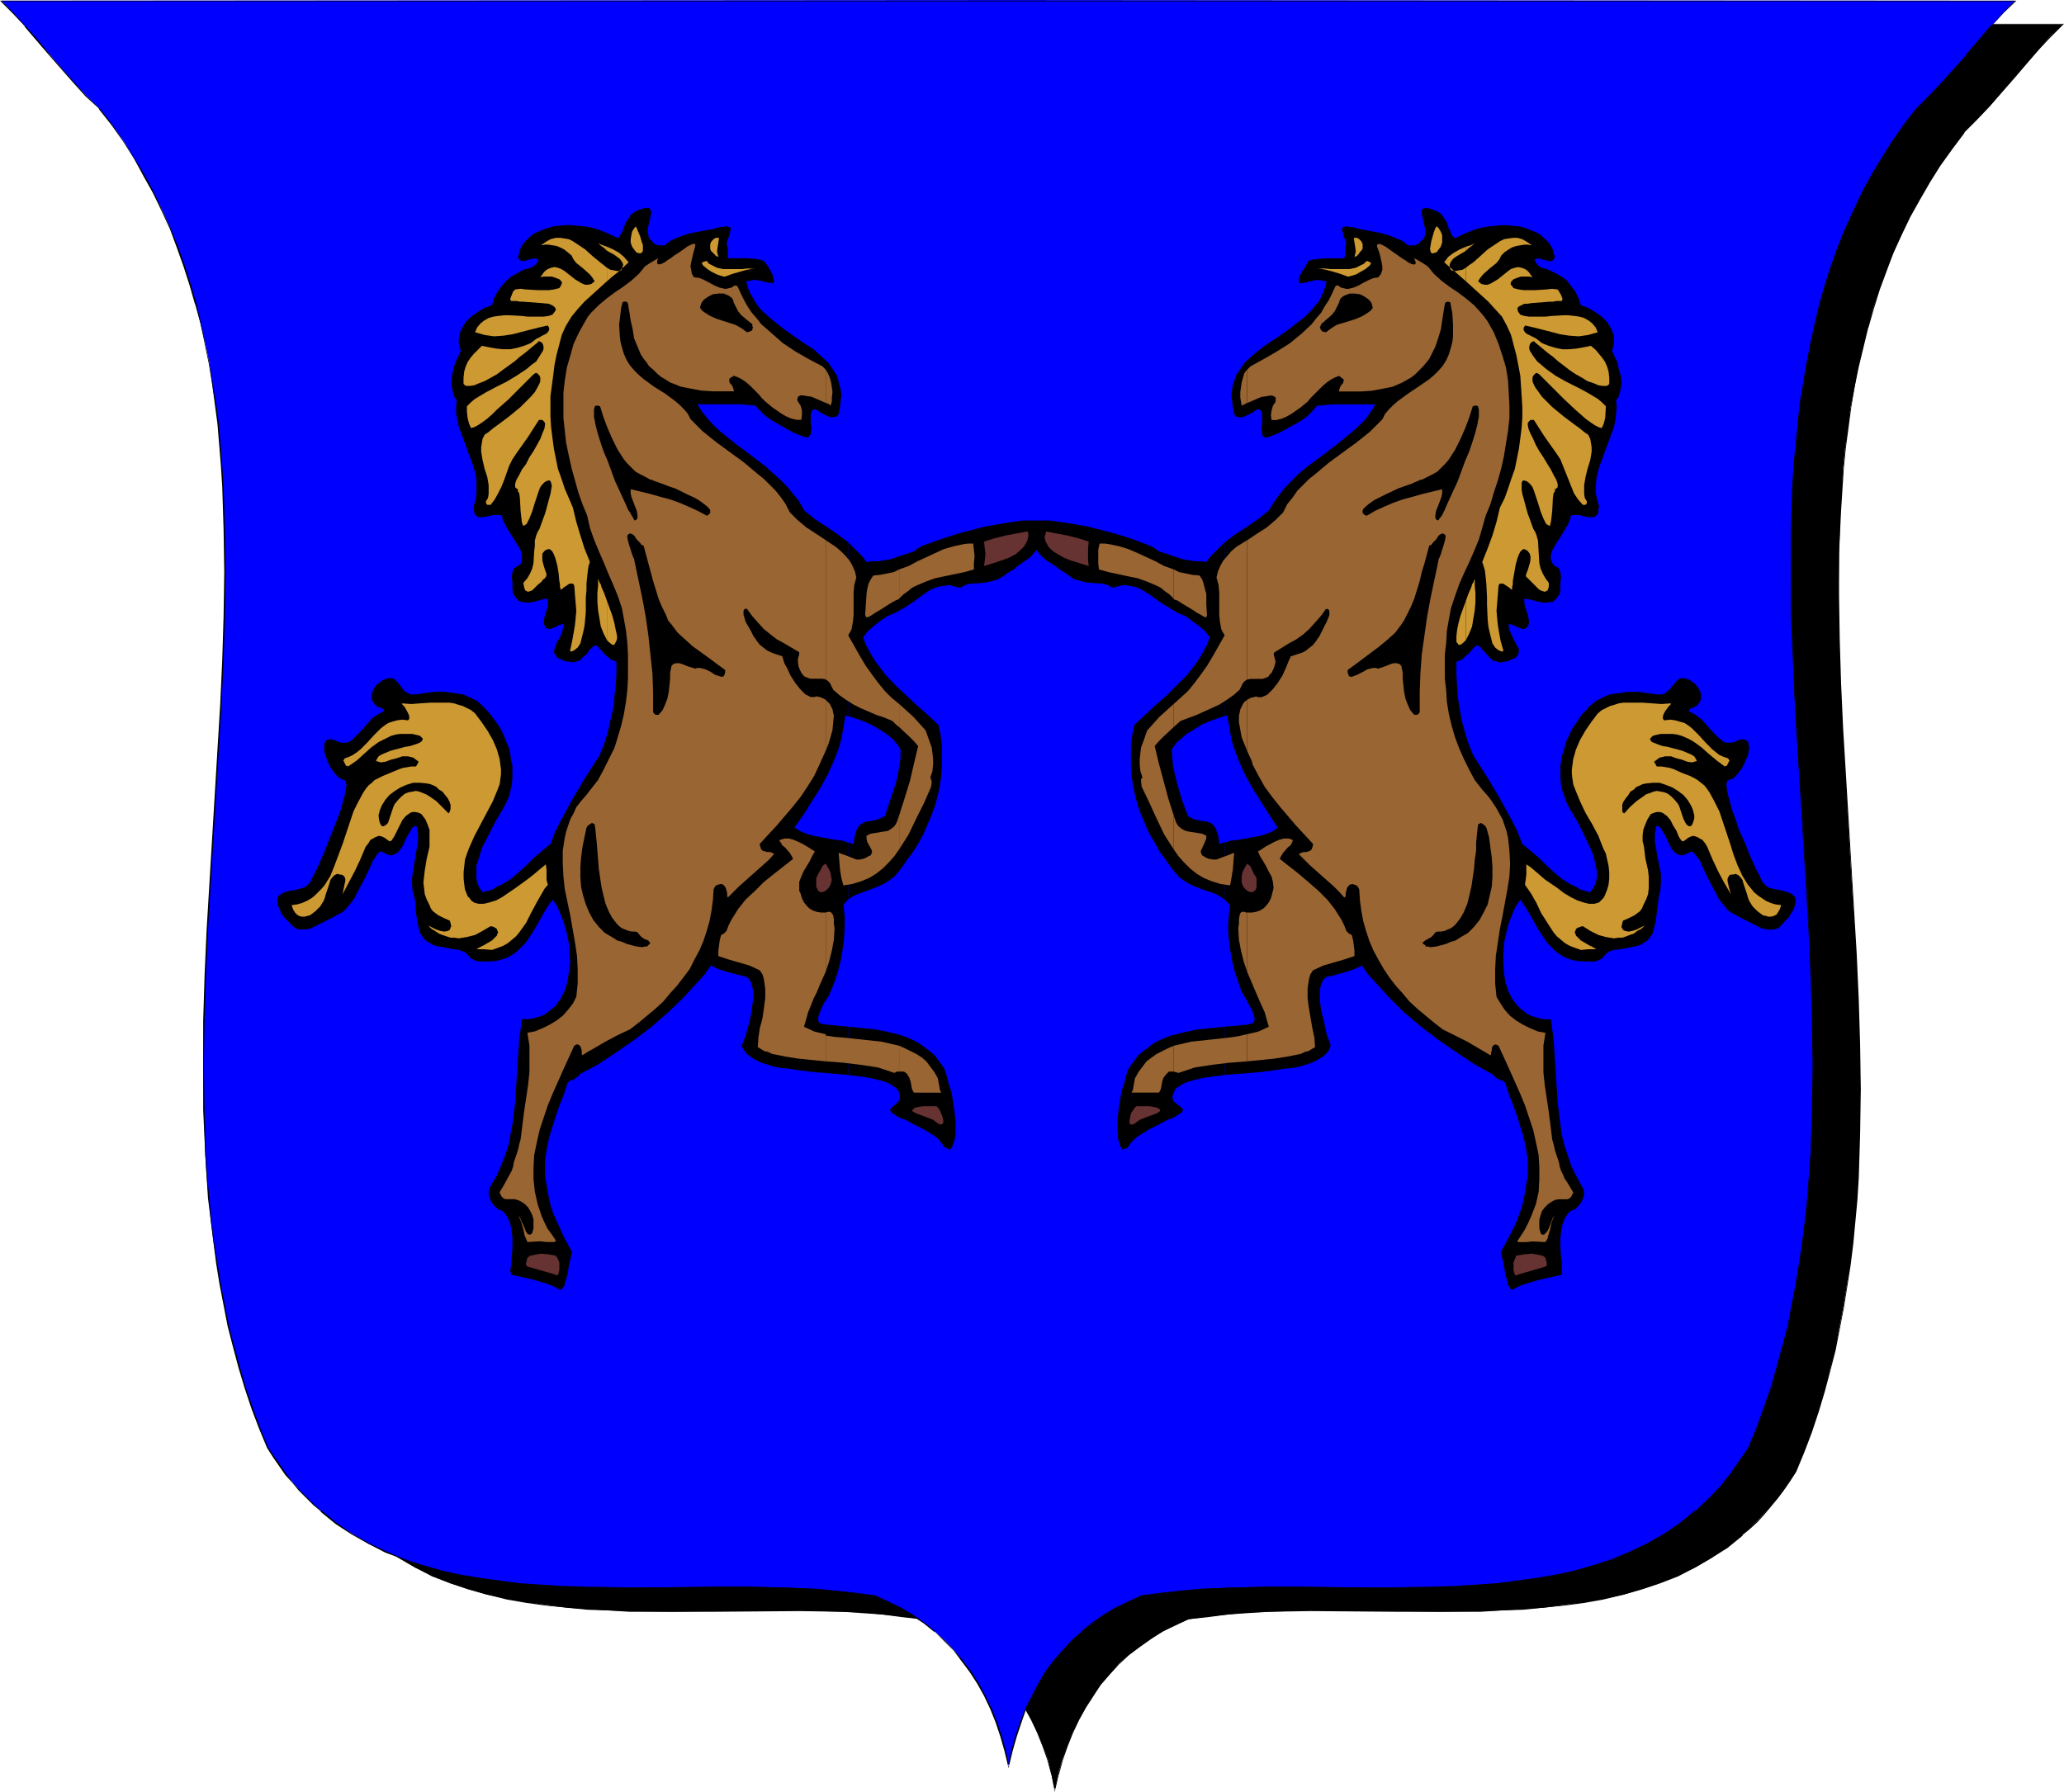 <?xml version="1.0" encoding="UTF-8" standalone="no"?>
<svg
   version="1.0"
   width="129.852mm"
   height="112.752mm"
   id="svg70"
   sodipodi:docname="Horse - Combatant 2.wmf"
   xmlns:inkscape="http://www.inkscape.org/namespaces/inkscape"
   xmlns:sodipodi="http://sodipodi.sourceforge.net/DTD/sodipodi-0.dtd"
   xmlns="http://www.w3.org/2000/svg"
   xmlns:svg="http://www.w3.org/2000/svg">
  <sodipodi:namedview
     id="namedview70"
     pagecolor="#ffffff"
     bordercolor="#000000"
     borderopacity="0.25"
     inkscape:showpageshadow="2"
     inkscape:pageopacity="0.0"
     inkscape:pagecheckerboard="0"
     inkscape:deskcolor="#d1d1d1"
     inkscape:document-units="mm" />
  <defs
     id="defs1">
    <pattern
       id="WMFhbasepattern"
       patternUnits="userSpaceOnUse"
       width="6"
       height="6"
       x="0"
       y="0" />
  </defs>
  <path
     style="fill:#000000;fill-opacity:1;fill-rule:evenodd;stroke:none"
     d="m 250.803,425.663 0.808,-3.717 0.97,-3.394 1.131,-3.394 1.293,-3.07 1.454,-3.07 1.616,-2.909 1.778,-2.909 1.939,-2.586 2.101,-2.424 2.101,-2.424 2.424,-2.262 2.586,-1.939 2.586,-1.939 2.909,-1.616 2.909,-1.616 3.232,-1.293 4.525,-0.646 4.848,-0.485 4.686,-0.485 5.01,-0.162 4.848,-0.162 5.01,-0.162 h 10.181 l 10.181,0.162 10.181,0.162 10.019,-0.162 5.01,-0.162 5.01,-0.323 4.848,-0.323 4.848,-0.646 4.848,-0.646 4.525,-0.808 4.686,-0.97 4.363,-1.293 4.363,-1.454 4.202,-1.778 4.202,-1.939 3.878,-2.262 3.717,-2.586 1.939,-1.454 1.778,-1.454 1.778,-1.616 1.616,-1.616 1.616,-1.778 1.616,-1.778 1.616,-1.939 1.454,-1.939 1.454,-2.101 1.454,-2.262 1.939,-4.686 1.778,-4.686 1.616,-4.848 1.454,-4.848 1.293,-4.848 1.293,-5.01 0.97,-5.01 0.97,-5.01 0.808,-5.01 0.808,-5.171 0.646,-5.171 0.485,-5.171 0.485,-5.171 0.323,-5.171 0.323,-10.504 0.162,-10.666 -0.162,-10.666 -0.323,-10.666 -0.485,-10.827 -1.293,-21.493 -1.293,-21.493 -0.646,-10.666 -0.485,-10.666 -0.323,-10.504 -0.162,-10.343 0.162,-10.181 0.323,-10.181 0.323,-5.01 0.323,-5.01 0.485,-4.848 0.646,-4.848 0.646,-4.848 0.97,-4.848 0.808,-4.686 1.131,-4.686 1.131,-4.686 1.293,-4.525 1.454,-4.525 1.616,-4.363 1.778,-4.363 1.939,-4.363 1.939,-4.202 2.262,-4.202 2.424,-4.04 2.586,-4.04 2.747,-3.878 2.909,-3.878 3.07,-3.07 3.07,-3.232 5.656,-6.626 5.818,-6.626 2.747,-3.232 3.07,-2.909 H 250.803 11.474 l 2.909,2.909 2.909,3.232 5.656,6.626 5.818,6.626 3.07,3.232 3.07,3.07 3.07,3.878 2.747,3.878 2.586,4.04 2.262,4.04 2.262,4.202 2.101,4.202 1.778,4.363 1.778,4.363 1.616,4.363 1.454,4.525 1.293,4.525 1.293,4.686 0.97,4.686 0.808,4.686 0.97,4.848 0.646,4.848 0.646,4.848 0.485,4.848 0.323,5.01 0.323,5.01 0.323,10.181 0.162,10.181 -0.162,10.343 -0.323,10.504 -0.646,10.666 -0.485,10.666 -1.454,21.493 -1.293,21.493 -0.485,10.827 -0.323,10.666 -0.162,10.666 0.162,10.666 0.485,10.504 0.323,5.171 0.323,5.171 0.485,5.171 0.646,5.171 0.808,5.171 0.808,5.01 0.97,5.01 0.97,5.01 1.293,5.01 1.293,4.848 1.454,4.848 1.616,4.848 1.778,4.686 1.939,4.686 1.454,2.262 1.454,2.101 1.454,1.939 1.616,1.939 1.616,1.778 1.616,1.778 1.616,1.616 1.778,1.616 1.778,1.454 1.939,1.454 3.717,2.586 3.878,2.262 4.202,1.939 4.202,1.778 4.363,1.454 4.525,1.293 4.525,0.97 4.686,0.808 4.686,0.646 4.848,0.646 4.848,0.323 5.01,0.323 5.01,0.162 10.019,0.162 10.181,-0.162 10.181,-0.162 h 10.181 l 5.01,0.162 5.01,0.162 4.848,0.162 4.686,0.485 4.848,0.485 4.525,0.646 3.232,1.293 2.909,1.616 2.909,1.616 2.747,1.939 2.424,1.939 2.424,2.262 2.262,2.424 2.101,2.424 1.778,2.586 1.778,2.909 1.616,2.909 1.454,3.07 1.293,3.07 1.131,3.394 0.808,3.394 z"
     id="path1" />
  <path
     style="fill:#000000;fill-opacity:1;fill-rule:evenodd;stroke:none"
     d="m 250.803,426.148 0.97,-4.202 v 0.162 l 0.97,-3.555 1.131,-3.232 1.293,-3.232 1.454,-3.07 1.616,-2.909 1.778,-2.747 1.778,-2.747 2.101,-2.424 v 0 l 2.262,-2.424 2.262,-2.101 v 0 l 2.586,-1.939 2.747,-1.939 2.747,-1.778 3.07,-1.454 3.07,-1.454 v 0 l 4.525,-0.485 4.848,-0.646 4.686,-0.323 5.01,-0.323 9.858,-0.162 20.362,0.162 h 10.181 10.019 l 5.01,-0.323 5.01,-0.162 4.848,-0.485 4.848,-0.485 4.848,-0.646 4.525,-0.808 4.686,-1.131 v 0 l 4.525,-1.293 4.363,-1.454 4.202,-1.616 4.04,-2.101 3.878,-2.262 3.878,-2.424 1.778,-1.454 1.778,-1.454 v -0.162 l 1.778,-1.454 1.778,-1.616 1.616,-1.778 v 0 l 1.616,-1.939 1.616,-1.939 1.454,-1.939 1.454,-2.101 1.454,-2.262 1.939,-4.686 1.778,-4.686 1.616,-4.848 1.454,-4.848 1.293,-4.848 v 0 l 1.293,-5.01 0.97,-5.01 0.97,-5.01 0.808,-5.01 0.808,-5.171 0.646,-5.171 0.485,-5.171 0.485,-5.171 0.323,-5.171 0.323,-10.504 0.162,-10.666 -0.162,-10.666 -0.323,-10.666 -0.485,-10.827 -1.293,-21.493 -1.293,-21.493 -0.646,-10.666 -0.485,-10.666 -0.323,-10.504 -0.162,-10.343 v -10.181 l 0.485,-10.181 0.323,-5.01 0.323,-5.01 0.485,-4.848 0.646,-4.848 0.646,-4.848 0.808,-4.848 0.97,-4.686 1.131,-4.686 1.131,-4.686 v 0.162 l 1.293,-4.525 1.454,-4.686 1.616,-4.363 1.616,-4.363 1.939,-4.202 2.101,-4.363 2.262,-4.04 2.424,-4.202 2.424,-3.878 2.909,-4.04 2.909,-3.878 h -0.162 l 3.07,-3.07 3.07,-3.232 v 0 l 5.818,-6.626 5.656,-6.626 v 0 l 2.909,-3.07 3.232,-3.232 H 11.15 l 3.07,3.232 2.909,3.07 v 0 l 5.818,6.626 5.818,6.626 v 0 l 3.07,3.232 3.07,3.07 v 0 l 2.909,3.878 2.747,4.04 2.586,3.878 2.262,4.202 2.262,4.04 2.101,4.363 1.939,4.202 1.778,4.363 1.454,4.363 1.454,4.686 1.293,4.525 1.293,4.525 v 0 l 0.97,4.686 0.97,4.686 0.808,4.848 0.646,4.848 0.646,4.848 0.485,4.848 0.323,5.01 0.323,5.01 0.485,10.181 v 10.181 l -0.162,10.343 -0.323,10.504 -0.485,10.666 -0.646,10.666 -1.454,21.493 -1.293,21.493 -0.323,10.827 -0.485,10.666 v 10.666 10.666 l 0.485,10.504 0.323,5.171 0.323,5.171 0.646,5.171 0.646,5.171 0.646,5.171 0.808,5.01 0.97,5.01 0.97,5.01 1.293,5.01 v 0 l 1.293,4.848 1.454,4.848 1.616,4.848 1.778,4.686 1.939,4.686 1.454,2.262 1.454,2.101 1.454,1.939 1.616,1.939 1.616,1.939 v 0 l 1.616,1.778 1.778,1.616 1.778,1.454 v 0.162 l 1.778,1.454 1.778,1.454 3.878,2.424 3.878,2.262 4.04,2.101 4.202,1.616 4.363,1.454 4.525,1.293 h 0.162 l 4.525,1.131 4.686,0.808 4.686,0.646 4.848,0.485 4.848,0.485 5.01,0.162 5.01,0.323 h 10.019 10.181 l 20.362,-0.162 10.019,0.162 4.848,0.323 4.686,0.323 4.848,0.646 4.525,0.485 v 0 l 3.07,1.454 3.07,1.454 2.747,1.778 2.747,1.939 2.586,1.939 v 0 l 2.424,2.101 2.262,2.424 h -0.162 l 2.101,2.424 1.778,2.747 1.778,2.747 1.616,2.909 1.454,3.07 1.293,3.232 1.131,3.232 0.97,3.555 v -0.162 l 0.808,4.202 0.162,-0.485 -0.808,-3.717 v 0 l -0.97,-3.394 -0.97,-3.394 -1.293,-3.232 -1.454,-3.07 -1.616,-2.909 -1.778,-2.747 -1.939,-2.586 -1.939,-2.586 h -0.162 l -2.262,-2.262 -2.262,-2.262 v 0 l -2.586,-2.101 -2.747,-1.939 -2.747,-1.616 -3.07,-1.616 -3.07,-1.293 -4.686,-0.646 -4.848,-0.485 -4.686,-0.485 -4.848,-0.162 -10.019,-0.323 -20.362,0.162 -10.181,0.162 -10.019,-0.162 -5.01,-0.162 -5.01,-0.323 -4.848,-0.323 -4.848,-0.485 -4.686,-0.808 -4.686,-0.808 -4.525,-0.97 v 0 l -4.525,-1.293 -4.363,-1.454 -4.202,-1.778 -4.04,-1.939 -3.878,-2.262 -3.878,-2.586 -1.778,-1.454 -1.778,-1.454 v 0.162 l -1.778,-1.616 -1.778,-1.616 -1.616,-1.778 h 0.162 l -1.616,-1.778 -1.616,-1.939 -1.454,-2.101 -1.454,-2.101 -1.454,-2.262 -1.939,-4.686 -1.778,-4.686 -1.616,-4.848 -1.454,-4.848 -1.293,-4.848 v 0.162 l -1.293,-5.01 -0.97,-5.01 -0.97,-5.01 -0.808,-5.01 -0.808,-5.171 -0.646,-5.171 -0.485,-5.171 -0.323,-5.171 -0.323,-5.171 -0.485,-10.504 -0.162,-10.666 0.162,-10.666 0.323,-10.666 0.485,-10.827 1.293,-21.493 1.454,-21.493 0.485,-10.666 0.485,-10.666 0.485,-10.504 0.162,-10.343 -0.162,-10.181 -0.323,-10.181 -0.323,-5.01 -0.485,-5.01 -0.485,-4.848 -0.485,-4.848 -0.808,-4.848 -0.808,-4.848 -0.808,-4.686 -1.131,-4.686 V 82.418 L 58.014,77.893 56.722,73.368 55.267,68.843 53.651,64.318 51.874,59.955 50.096,55.753 47.995,51.551 45.733,47.35 43.309,43.148 40.885,39.27 37.976,35.23 35.067,31.351 v 0 l -3.232,-3.07 -2.909,-3.07 v 0 l -5.818,-6.787 -5.818,-6.464 v 0 L 14.382,8.727 11.474,5.656 V 5.818 H 490.455 l -0.162,-0.162 -2.909,3.07 -2.909,3.232 v 0 l -5.656,6.464 -5.818,6.787 v 0 l -2.909,3.07 -3.07,3.07 h -0.162 l -2.909,3.878 -2.747,4.04 -2.586,3.878 -2.424,4.202 -2.262,4.202 -1.939,4.202 -1.939,4.202 -1.778,4.363 -1.616,4.525 -1.293,4.525 -1.454,4.525 v 0 l -1.131,4.686 -1.131,4.686 -0.808,4.686 -0.808,4.848 -0.808,4.848 -0.485,4.848 -0.485,4.848 -0.485,5.01 -0.323,5.01 -0.323,10.181 -0.162,10.181 0.162,10.343 0.323,10.504 0.485,10.666 0.646,10.666 1.454,21.493 1.131,21.493 0.485,10.827 0.323,10.666 0.162,10.666 -0.162,10.666 -0.323,10.504 -0.323,5.171 -0.485,5.171 -0.485,5.171 -0.646,5.171 -0.646,5.171 -0.808,5.01 -0.97,5.01 -1.131,5.01 -1.131,5.01 v -0.162 l -1.454,4.848 -1.454,4.848 -1.616,4.848 -1.778,4.686 -1.939,4.686 -1.293,2.262 -1.454,2.101 -1.616,2.101 -1.616,1.939 -1.454,1.778 v 0 l -1.616,1.778 -1.778,1.616 -1.616,1.616 v -0.162 l -1.778,1.454 -1.939,1.454 -3.717,2.586 -4.04,2.262 -4.04,1.939 -4.202,1.778 -4.363,1.454 -4.525,1.293 h 0.162 l -4.686,0.97 -4.525,0.808 -4.848,0.808 -4.848,0.485 -4.848,0.323 -5.01,0.323 -5.01,0.162 -10.019,0.162 -10.181,-0.162 -20.362,-0.162 -9.858,0.323 -5.01,0.162 -4.686,0.485 -4.848,0.485 -4.686,0.646 -3.07,1.293 -3.07,1.616 -2.747,1.616 -2.747,1.939 -2.586,2.101 v 0 l -2.262,2.262 -2.262,2.262 v 0 l -2.101,2.586 -1.939,2.586 -1.778,2.747 -1.616,2.909 -1.293,3.07 -1.454,3.232 -0.97,3.394 -0.97,3.394 v 0 l -0.97,3.717 h 0.323 z"
     id="path2" />
  <path
     style="fill:#0000ff;fill-opacity:1;fill-rule:evenodd;stroke:none"
     d="m 239.814,420.007 0.808,-3.555 0.97,-3.555 1.131,-3.232 1.131,-3.232 1.616,-3.07 1.454,-2.909 1.778,-2.747 1.939,-2.747 2.101,-2.424 2.101,-2.424 2.424,-2.101 2.586,-1.939 2.586,-1.939 2.909,-1.616 2.909,-1.616 3.232,-1.293 4.525,-0.646 4.848,-0.646 4.686,-0.323 5.01,-0.323 4.848,-0.162 h 5.01 10.181 10.181 l 10.181,0.162 10.019,-0.162 5.01,-0.162 5.01,-0.323 4.848,-0.323 4.848,-0.646 4.848,-0.646 4.525,-0.808 4.686,-1.131 4.363,-1.131 4.363,-1.454 4.202,-1.778 4.04,-1.939 4.04,-2.424 3.717,-2.424 1.939,-1.454 1.778,-1.454 1.616,-1.616 1.778,-1.616 1.616,-1.778 1.616,-1.778 1.616,-1.939 2.909,-4.04 1.454,-2.262 1.939,-4.686 1.778,-4.686 1.616,-4.848 1.454,-4.848 1.293,-4.848 1.293,-5.01 0.97,-5.01 0.97,-5.01 0.808,-5.01 0.646,-5.171 0.646,-5.171 0.646,-5.171 0.323,-5.171 0.323,-5.171 0.485,-10.504 0.162,-10.666 -0.162,-10.666 -0.323,-10.666 -0.485,-10.827 -1.293,-21.493 -1.454,-21.493 -0.646,-10.666 -0.323,-10.504 -0.485,-10.504 -0.162,-10.504 0.162,-10.181 0.323,-10.181 0.323,-5.01 0.485,-5.01 0.485,-4.848 0.485,-4.848 0.808,-4.848 0.808,-4.848 0.808,-4.686 1.131,-4.686 1.131,-4.686 1.293,-4.525 1.454,-4.525 1.616,-4.363 1.616,-4.363 1.939,-4.363 2.101,-4.202 2.262,-4.202 2.424,-4.04 2.424,-4.04 2.909,-3.878 2.909,-3.878 3.07,-3.07 2.909,-3.07 5.979,-6.787 5.656,-6.626 2.909,-3.07 2.909,-3.07 L 239.814,0 0.323,0.162 3.232,3.232 l 2.747,3.07 2.909,3.394 2.909,3.232 5.818,6.787 2.909,3.07 3.07,3.07 3.07,3.878 2.747,3.878 2.424,4.04 2.424,4.04 2.262,4.202 2.101,4.202 1.939,4.363 1.616,4.363 1.616,4.363 1.454,4.525 1.293,4.525 1.131,4.686 1.131,4.686 0.97,4.686 0.646,4.848 0.808,4.848 0.646,4.848 0.808,9.858 0.323,5.01 0.323,10.181 0.162,10.181 -0.162,10.504 -0.323,10.504 -0.485,10.504 -0.646,10.666 -1.293,21.493 -1.293,21.493 -0.485,10.827 -0.323,10.666 -0.162,10.666 0.162,10.666 0.323,10.504 0.323,5.171 0.485,5.171 0.485,5.171 0.646,5.171 0.808,5.171 0.808,5.01 0.97,5.01 0.97,5.01 1.293,5.01 1.293,4.848 1.454,4.848 1.616,4.848 1.778,4.686 1.939,4.686 1.454,2.262 2.909,4.04 1.616,1.939 1.454,1.778 1.778,1.778 1.616,1.616 1.778,1.616 1.778,1.454 1.778,1.454 3.878,2.424 3.878,2.424 4.202,1.939 4.202,1.778 4.202,1.454 4.525,1.131 4.525,1.131 4.686,0.808 4.848,0.646 4.848,0.646 4.848,0.323 5.01,0.323 5.01,0.162 10.019,0.162 10.181,-0.162 h 10.342 10.019 5.01 l 4.848,0.162 5.01,0.323 4.686,0.323 4.848,0.646 4.525,0.646 3.232,1.293 2.909,1.616 2.909,1.616 2.747,1.939 2.424,1.939 2.424,2.101 2.262,2.424 1.939,2.424 1.939,2.747 1.778,2.747 1.616,2.909 1.454,3.07 1.293,3.232 1.131,3.232 0.97,3.555 z"
     id="path3" />
  <path
     style="fill:#000000;fill-opacity:1;fill-rule:evenodd;stroke:none"
     d="m 239.814,420.492 0.97,-4.04 v 0 l 0.97,-3.394 1.131,-3.394 1.131,-3.232 1.454,-3.07 1.616,-2.909 1.778,-2.747 1.939,-2.586 1.939,-2.586 v 0 l 2.262,-2.262 2.424,-2.262 v 0.162 l 2.424,-2.101 2.747,-1.778 2.747,-1.616 3.07,-1.616 3.07,-1.293 v 0 l 4.525,-0.808 4.848,-0.485 4.686,-0.323 5.01,-0.323 4.848,-0.162 h 5.01 l 10.181,-0.162 10.181,0.162 h 10.181 10.019 l 5.01,-0.162 5.01,-0.323 4.848,-0.323 4.848,-0.646 4.848,-0.646 4.525,-0.97 4.686,-0.97 v 0 l 4.525,-1.131 4.202,-1.616 4.202,-1.616 4.202,-2.101 3.878,-2.262 3.878,-2.424 1.778,-1.454 1.778,-1.454 v -0.162 l 1.778,-1.454 1.616,-1.778 1.778,-1.616 1.616,-1.939 v 0 l 1.616,-1.778 2.909,-4.202 1.454,-2.262 1.778,-4.686 1.939,-4.686 1.454,-4.848 1.616,-4.848 1.293,-4.848 v 0 l 1.131,-5.01 1.131,-5.01 0.97,-5.01 0.808,-5.01 0.646,-5.171 0.646,-5.171 0.485,-5.171 0.808,-10.343 0.485,-10.504 v -10.666 -10.666 l -0.323,-10.666 -0.646,-10.827 -1.293,-21.493 -1.293,-21.493 -0.646,-10.666 -0.485,-10.504 -0.323,-10.504 -0.162,-10.504 0.162,-10.181 0.323,-10.181 0.323,-5.01 0.323,-5.01 0.646,-4.848 0.485,-4.848 0.646,-4.848 0.97,-4.848 0.808,-4.686 0.97,-4.686 v 0 l 1.293,-4.525 1.293,-4.525 1.454,-4.525 1.616,-4.525 1.616,-4.363 1.939,-4.202 2.101,-4.363 2.262,-4.04 2.262,-4.202 2.586,-4.04 2.747,-3.878 3.07,-3.878 h -0.162 l 3.07,-2.909 3.07,-3.232 5.818,-6.626 h 0.162 l 5.656,-6.787 v 0 l 2.747,-3.07 3.232,-3.07 H 0 L 3.07,3.232 5.979,6.303 H 5.818 l 2.909,3.394 2.909,3.394 5.818,6.626 v 0 l 2.909,3.232 3.232,2.909 h -0.162 l 3.07,3.878 2.747,3.878 2.586,4.04 2.262,4.202 2.262,4.04 2.101,4.363 1.939,4.202 1.616,4.363 1.616,4.525 1.454,4.525 1.293,4.525 v -0.162 l 1.293,4.686 0.97,4.686 0.97,4.686 0.808,4.848 0.646,4.848 0.646,4.848 0.808,9.858 0.323,5.01 0.323,10.181 0.162,10.181 -0.162,10.504 -0.323,10.504 -0.485,10.504 -0.646,10.666 -1.293,21.493 -1.293,21.493 -0.485,10.827 -0.323,10.666 v 10.666 10.666 l 0.485,10.504 0.323,5.171 0.323,5.171 0.646,5.171 0.646,5.171 0.646,5.171 0.808,5.01 0.97,5.01 0.97,5.01 1.293,5.01 v 0 l 1.293,4.848 1.454,4.848 1.616,4.848 1.778,4.686 1.939,4.686 1.454,2.262 2.909,4.202 1.616,1.778 v 0 l 1.616,1.939 1.616,1.616 1.778,1.778 1.778,1.454 v 0.162 l 1.778,1.454 1.778,1.454 3.717,2.424 4.04,2.262 4.04,2.101 4.363,1.616 4.202,1.616 4.525,1.131 v 0 l 4.525,0.97 4.686,0.97 4.848,0.646 4.848,0.646 4.848,0.323 5.01,0.323 5.01,0.162 h 10.019 10.181 l 10.342,-0.162 10.019,0.162 h 5.01 l 4.848,0.162 5.01,0.323 4.686,0.323 4.848,0.485 4.525,0.808 v 0 l 3.07,1.293 3.07,1.616 2.747,1.616 2.747,1.778 2.586,2.101 v -0.162 l 2.262,2.262 2.262,2.262 v 0 l 1.939,2.586 1.939,2.586 1.778,2.747 1.616,2.909 1.454,3.07 1.293,3.232 1.131,3.394 0.97,3.394 v 0 l 0.97,4.04 0.162,-0.485 -0.808,-3.555 v -0.162 l -0.97,-3.394 -1.131,-3.394 -1.293,-3.232 -1.454,-2.909 -1.616,-3.07 -1.778,-2.747 -1.939,-2.586 -2.101,-2.424 v 0 l -2.262,-2.424 -2.424,-2.101 v -0.162 l -2.424,-1.939 -2.747,-1.939 -2.747,-1.616 -3.07,-1.454 -3.07,-1.454 -4.686,-0.646 -4.848,-0.485 -4.686,-0.485 -5.01,-0.162 -4.848,-0.162 -5.01,-0.162 h -10.019 l -10.342,0.162 h -10.181 l -10.019,-0.162 -5.01,-0.162 -5.01,-0.323 -4.848,-0.323 -4.848,-0.646 -4.848,-0.646 -4.686,-0.808 -4.525,-0.97 h 0.162 l -4.525,-1.293 -4.363,-1.454 -4.202,-1.778 -4.04,-1.939 -4.04,-2.262 -3.717,-2.586 -1.778,-1.454 -1.778,-1.454 v 0.162 l -1.778,-1.616 -1.778,-1.778 -1.616,-1.616 -1.616,-1.778 v 0 l -1.454,-1.939 -2.909,-4.202 -1.454,-2.101 -1.939,-4.686 -1.778,-4.848 -1.616,-4.686 -1.454,-5.01 -1.293,-4.848 v 0.162 l -1.293,-5.01 -0.97,-5.01 -0.97,-5.01 -0.808,-5.01 -0.808,-5.171 -0.646,-5.171 -0.485,-5.171 -0.485,-5.171 -0.323,-5.171 -0.323,-10.504 -0.162,-10.666 0.162,-10.666 0.323,-10.666 0.485,-10.827 1.293,-21.493 1.293,-21.493 0.646,-10.666 0.485,-10.504 0.323,-10.504 0.162,-10.504 -0.162,-10.181 -0.323,-10.181 -0.323,-5.01 -0.808,-9.858 -0.646,-4.848 -0.808,-4.848 -0.808,-4.848 -0.97,-4.686 -0.97,-4.686 -1.131,-4.686 v 0 L 45.41,67.712 43.955,63.187 42.339,58.662 40.562,54.299 38.622,50.097 36.683,45.895 34.421,41.694 31.997,37.654 29.411,33.614 26.664,29.573 23.755,25.857 v 0 L 20.523,22.786 17.614,19.554 v 0 L 11.797,12.928 9.05,9.535 6.141,6.303 v 0 L 3.232,3.07 0.323,0.162 V 0.323 H 479.143 V 0.162 l -2.909,2.909 -2.909,3.232 h -0.162 l -5.656,6.626 h 0.162 l -5.979,6.626 -3.07,3.232 -3.07,3.07 v 0 l -2.909,3.717 -2.747,4.04 -2.586,4.04 -2.424,4.04 -2.262,4.202 -1.939,4.202 -1.939,4.202 -1.778,4.363 -1.616,4.525 -1.454,4.525 -1.293,4.525 -1.131,4.686 v 0 l -0.97,4.686 -0.97,4.686 -0.808,4.848 -0.808,4.848 -0.485,4.848 -0.485,4.848 -0.485,5.01 -0.323,5.01 -0.323,10.181 v 10.181 10.504 l 0.485,10.504 0.485,10.504 0.646,10.666 1.293,21.493 1.293,21.493 0.485,10.827 0.323,10.666 0.162,10.666 -0.162,10.666 -0.323,10.504 -0.808,10.343 -0.485,5.171 -0.646,5.171 -0.808,5.171 -0.808,5.01 -0.97,5.01 -0.97,5.01 -1.293,5.01 v -0.162 l -1.293,4.848 -1.454,5.01 -1.616,4.686 -1.778,4.848 -1.939,4.686 -1.454,2.101 -2.909,4.202 -1.616,1.939 h 0.162 l -1.616,1.778 -1.616,1.616 -1.778,1.778 -1.778,1.616 v -0.162 l -1.778,1.454 -1.778,1.454 -3.717,2.586 -4.04,2.262 -4.04,1.939 -4.202,1.778 -4.363,1.454 -4.525,1.293 h 0.162 l -4.686,0.97 -4.525,0.808 -4.848,0.646 -4.848,0.646 -4.848,0.323 -5.01,0.323 -5.01,0.162 -10.019,0.162 h -10.181 l -10.181,-0.162 h -10.181 l -5.01,0.162 -4.848,0.162 -5.01,0.162 -4.686,0.485 -4.848,0.485 -4.686,0.646 -3.07,1.454 -3.07,1.454 -2.747,1.616 -2.747,1.939 -2.424,1.939 v 0.162 l -2.424,2.101 -2.262,2.424 v 0 l -2.101,2.424 -1.939,2.586 -1.616,2.747 -1.616,3.07 -1.454,2.909 -1.293,3.232 -1.131,3.394 -0.97,3.394 v 0.162 l -0.808,3.555 h 0.323 z"
     id="path4" />
  <path
     style="fill:#000000;fill-opacity:1;fill-rule:evenodd;stroke:none"
     d="m 291.203,244.183 v 11.474 0 l 4.04,-0.323 4.04,-0.323 4.04,-0.485 1.778,-0.323 1.939,-0.162 1.778,-0.323 1.616,-0.485 1.454,-0.485 1.293,-0.646 1.131,-0.646 0.97,-0.808 0.646,-0.808 0.485,-1.131 -0.162,-0.646 -0.323,-0.808 -0.323,-0.808 -0.323,-1.131 -0.485,-2.424 -0.646,-2.424 -0.323,-2.586 v -1.131 -1.131 l 0.162,-0.97 0.323,-0.97 0.323,-0.646 0.646,-0.646 2.101,-0.485 2.262,-0.646 2.101,-0.646 2.101,-0.97 1.454,2.101 1.616,1.778 3.394,3.717 3.555,3.555 4.04,3.394 4.04,3.07 4.202,2.909 4.363,2.909 4.363,2.424 0.485,0.485 0.323,0.323 0.808,0.485 0.646,0.162 0.323,0.162 0.485,0.485 0.808,2.586 0.97,2.424 0.97,2.747 0.808,2.586 0.646,2.101 0.485,1.939 0.323,1.939 0.323,1.939 v 1.939 1.939 l -0.323,1.778 -0.323,1.939 -0.323,1.778 -0.485,1.939 -0.646,1.778 -0.646,1.778 -1.778,3.555 -1.939,3.555 0.162,0.162 v 0.323 l 0.162,0.646 0.162,0.646 0.162,0.808 0.162,0.808 0.162,0.97 0.162,0.97 0.485,1.616 0.162,0.808 0.323,0.485 0.323,0.485 0.323,0.162 h 0.323 l 0.323,-0.323 1.293,-0.646 1.454,-0.485 2.747,-0.808 2.747,-0.646 2.909,-0.646 v -0.323 -0.97 -0.808 -0.97 l -0.162,-0.97 -0.162,-2.424 v -2.424 l 0.162,-1.293 0.162,-1.131 0.323,-1.131 0.485,-1.131 0.646,-0.97 0.646,-0.646 0.97,-0.323 0.646,-0.646 0.646,-0.646 0.485,-0.808 0.323,-0.97 0.162,-0.808 -0.162,-0.97 -0.485,-0.808 -1.293,-2.424 -1.131,-2.262 -0.808,-2.424 -0.808,-2.424 -0.646,-2.586 -0.323,-2.424 -0.646,-5.171 -0.323,-5.171 -0.323,-5.01 -0.323,-5.01 -0.323,-2.262 -0.323,-2.424 h -1.293 l -1.293,-0.162 -0.97,-0.323 -1.131,-0.323 -0.97,-0.485 -0.808,-0.646 -0.808,-0.646 -0.646,-0.646 -0.646,-0.808 -0.646,-0.808 -0.97,-1.939 -0.646,-2.101 -0.323,-2.101 -0.162,-2.424 v -2.262 l 0.162,-2.424 0.485,-2.262 0.646,-2.424 0.808,-2.101 0.808,-1.939 1.131,-1.616 1.454,2.101 1.293,2.262 1.454,2.586 1.454,2.262 0.808,1.131 0.97,0.97 0.97,0.97 1.131,0.808 1.131,0.646 1.293,0.485 1.293,0.323 1.616,0.162 h 2.747 l 0.646,-0.162 0.646,-0.323 0.485,-0.162 0.485,-0.646 0.485,-0.485 0.485,-0.485 1.293,-0.485 1.454,-0.162 1.778,-0.323 1.616,-0.323 0.808,-0.162 0.97,-0.323 0.646,-0.485 0.808,-0.485 0.646,-0.808 0.646,-0.97 0.323,-1.293 0.323,-1.293 0.323,-2.424 0.323,-2.586 0.162,-1.293 0.323,-1.131 0.162,-2.101 v -1.939 l -0.808,-3.878 -0.323,-1.939 -0.323,-1.778 v -1.939 l 0.323,-1.778 h 0.162 0.323 v 0 h 0.162 l 0.485,0.485 0.323,0.646 0.808,1.293 0.646,1.454 0.646,1.293 0.323,0.485 0.485,0.485 0.485,0.323 0.485,0.323 0.646,0.162 0.646,-0.162 0.808,-0.323 0.97,-0.485 0.323,0.162 0.485,0.485 0.485,0.646 0.646,0.808 0.485,1.131 1.131,2.424 0.646,1.293 1.454,2.747 0.646,1.293 0.808,1.131 0.808,0.97 0.808,0.97 0.97,0.646 0.97,0.485 1.131,0.646 1.293,0.646 1.293,0.646 1.293,0.646 1.293,0.646 1.293,0.162 h 1.293 l 0.646,-0.162 0.646,-0.323 1.454,-1.616 0.808,-0.808 0.485,-0.808 0.646,-0.97 0.323,-0.97 0.162,-0.97 v -0.97 l -0.323,-0.323 -0.485,-0.485 -0.97,-0.485 -1.131,-0.323 -2.424,-0.485 -1.131,-0.323 -0.485,-0.323 -0.485,-0.485 -0.323,-0.323 -0.323,-0.646 -0.162,-0.323 -0.162,-0.323 -0.162,-0.485 -0.323,-0.485 -0.646,-1.293 -0.646,-1.454 -0.808,-1.778 -0.808,-2.101 -1.778,-4.04 -0.646,-2.101 -0.808,-2.101 -0.485,-1.778 -0.485,-1.778 -0.323,-1.454 v -0.646 l -0.162,-0.485 0.162,-0.485 v -0.323 l 0.162,-0.162 0.162,-0.162 0.646,-0.162 0.646,-0.323 0.646,-0.646 0.646,-0.808 0.646,-0.808 0.485,-0.97 0.485,-1.131 0.485,-0.97 0.162,-0.97 0.162,-0.97 -0.162,-0.808 -0.162,-0.646 -0.485,-0.323 -0.646,-0.162 h -0.485 l -0.485,0.162 -0.485,0.162 -0.646,0.323 -0.808,0.162 h -0.646 -0.646 l -0.646,-0.323 -0.485,-0.485 -0.646,-0.485 -1.293,-1.293 -1.293,-1.454 -1.293,-1.454 -0.808,-0.646 -0.646,-0.485 -0.808,-0.485 -0.808,-0.323 v 0 -0.162 l 0.162,-0.323 0.162,-0.162 0.808,-0.323 0.646,-0.323 0.485,-0.485 0.323,-0.485 0.323,-0.646 v -0.485 -0.646 l -0.162,-0.646 -0.323,-0.646 -0.485,-0.646 -0.323,-0.485 -0.646,-0.485 -0.646,-0.485 -0.808,-0.323 -0.646,-0.162 h -0.97 l -0.646,0.485 -1.131,1.293 -0.485,0.646 -0.646,0.646 -0.646,0.485 -0.808,0.323 h -0.97 l -2.262,-0.323 -2.424,-0.323 h -2.262 l -2.262,0.323 -2.262,0.323 -1.131,0.485 -0.97,0.485 -0.97,0.485 -0.808,0.646 -0.97,0.808 -0.646,0.808 -1.131,1.131 -0.808,1.293 -0.808,1.131 -0.808,1.293 -0.646,1.454 -0.646,1.293 -0.323,1.454 -0.485,1.454 -0.323,1.454 -0.162,1.293 v 1.616 1.454 l 0.162,1.454 0.323,1.454 0.485,1.293 0.485,1.454 0.485,0.97 0.646,1.131 0.323,0.485 0.323,0.646 0.808,1.293 1.454,2.909 1.454,3.07 0.646,1.454 0.485,1.616 0.323,1.454 0.323,1.454 v 1.293 l -0.323,1.293 -0.485,1.131 -0.808,1.131 -1.293,-0.323 -1.131,-0.323 -0.97,-0.646 -1.131,-0.485 -2.101,-1.293 -1.939,-1.616 -1.939,-1.778 -1.778,-1.778 -1.939,-1.616 -1.939,-1.616 -1.131,-2.909 -1.293,-2.586 -2.909,-5.333 -3.07,-5.171 -3.232,-5.01 -1.131,-2.747 -0.808,-2.586 -0.808,-2.909 -0.485,-2.747 -0.485,-2.909 -0.162,-2.747 -0.162,-2.909 v -2.747 l 0.808,-0.323 0.646,-0.323 0.97,-0.97 0.646,-0.485 0.485,-0.646 1.131,-1.131 h 0.162 0.323 l 0.646,0.485 0.485,0.646 0.808,0.808 0.646,0.808 0.97,0.808 0.485,0.162 0.646,0.162 0.646,0.162 0.646,-0.162 1.131,-0.162 0.97,-0.485 0.808,-0.323 0.485,-0.485 0.162,-0.485 0.162,-0.485 v -0.646 l -0.323,-0.485 -0.646,-1.293 -0.646,-1.293 -0.646,-1.454 -0.162,-0.646 v -0.808 l 0.646,0.162 0.485,0.162 0.97,0.485 0.485,0.162 0.485,0.162 0.485,0.162 0.646,-0.323 0.485,-0.646 0.162,-0.808 -0.162,-0.97 -0.162,-0.808 -0.646,-1.778 -0.162,-0.97 v -0.97 l 1.131,0.162 1.293,0.323 1.293,0.323 1.131,0.162 1.293,-0.162 h 0.485 l 0.485,-0.323 0.485,-0.485 0.323,-0.485 0.485,-0.646 0.162,-0.97 v -0.646 -0.808 l 0.162,-1.778 -0.162,-0.808 -0.162,-0.808 -0.485,-0.485 -0.323,-0.162 -0.323,-0.162 -0.485,-0.485 -0.323,-0.646 -0.162,-0.485 v -0.808 l 0.162,-0.808 0.323,-0.808 0.97,-1.616 1.131,-1.778 0.97,-1.616 0.485,-0.808 0.323,-0.808 0.323,-0.646 v -0.646 l 0.646,-0.162 h 0.485 1.131 l 0.485,0.162 0.485,0.162 1.131,0.162 h 0.97 0.323 l 0.323,-0.323 0.323,-0.162 0.323,-0.646 v -0.646 l 0.162,-0.808 -0.485,-1.616 -0.323,-1.616 v -1.616 l 0.162,-1.616 0.323,-1.616 0.485,-1.616 1.131,-3.07 1.131,-3.07 1.131,-3.07 0.323,-1.616 0.162,-1.616 0.162,-1.454 -0.162,-1.616 0.485,-0.646 0.323,-0.808 0.323,-1.454 0.162,-1.454 -0.162,-1.454 -0.485,-1.616 -0.323,-1.616 -0.646,-1.293 -0.646,-1.454 0.323,-0.97 0.162,-0.808 v -0.97 -0.808 l -0.323,-0.808 -0.323,-0.808 -0.485,-0.808 -0.485,-0.808 -1.293,-1.293 -1.616,-1.131 -1.616,-0.97 -1.778,-0.646 -0.485,-1.616 -0.808,-1.616 -0.97,-1.293 -0.97,-1.293 -1.293,-0.97 -1.454,-0.808 -1.616,-0.808 -1.616,-0.485 -0.646,-0.323 -0.485,-0.485 -0.323,-0.485 -0.323,-0.646 0.646,-0.323 0.808,0.162 0.646,0.162 0.646,0.162 0.646,0.162 h 0.646 l 0.485,-0.323 0.162,-0.323 0.162,-0.323 -0.323,-0.97 -0.162,-0.808 -0.808,-1.454 -1.131,-1.131 -1.293,-1.131 -1.454,-0.646 -1.616,-0.646 -1.616,-0.485 -1.778,-0.162 -1.939,-0.162 -1.778,0.162 -1.778,0.162 -1.939,0.323 -1.616,0.485 -1.616,0.646 -1.454,0.646 -1.293,0.646 h -0.162 l -0.323,-0.162 -0.485,-0.646 -0.323,-0.808 -0.485,-0.97 -0.323,-1.131 -0.646,-0.97 -0.646,-0.97 -0.485,-0.323 -0.485,-0.323 -0.808,-0.323 -0.485,-0.162 -0.485,-0.162 -0.485,-0.162 h -0.646 l -0.485,0.162 -0.323,0.323 v 0.323 0.646 l 0.162,0.646 0.323,1.454 0.323,1.454 v 0.808 0.646 l -0.323,0.808 -0.646,0.485 -0.323,0.485 -0.485,0.323 -0.646,0.323 h -0.808 -0.808 l -1.454,-1.131 -1.616,-0.646 -1.616,-0.646 -1.616,-0.485 -3.394,-0.646 -1.778,-0.323 -1.778,-0.485 h -0.646 l -0.646,-0.162 h -0.323 l -0.323,0.162 h -0.323 l -0.162,0.323 v 0.323 0.323 l 0.162,0.323 0.162,0.808 0.323,0.808 0.323,0.97 -0.162,0.646 -0.162,0.485 v 0.97 0.808 l -0.162,0.646 h -2.101 -1.131 -1.131 l -2.101,0.162 -1.131,0.162 -0.97,0.323 -0.323,0.646 -0.323,0.646 -0.97,1.454 -0.323,0.646 -0.323,0.808 v 0.646 l 0.323,0.485 0.97,-0.162 0.808,-0.162 1.293,-0.323 0.646,-0.162 h 0.808 l 0.808,0.162 0.97,0.162 -0.323,1.293 -0.485,1.293 -0.485,1.131 -0.646,1.131 -0.808,0.97 -0.808,0.97 -1.778,1.778 -2.101,1.616 -2.101,1.616 -2.101,1.454 -2.262,1.454 -1.939,1.454 -1.939,1.616 -1.778,1.616 -0.646,0.97 -0.646,0.97 -0.646,0.97 -0.323,0.97 -0.485,1.293 -0.162,1.131 -0.162,1.293 0.162,1.454 0.162,1.454 0.323,1.616 0.162,0.323 0.323,0.323 0.646,0.162 h 0.808 l 0.808,-0.323 1.616,-0.808 0.646,-0.485 0.646,-0.323 0.485,0.162 0.162,0.162 0.162,0.323 0.162,0.485 v 0.97 1.131 l -0.162,1.293 0.162,1.131 v 0.323 l 0.162,0.323 0.323,0.323 0.485,0.162 1.454,-0.485 1.616,-0.646 1.778,-0.97 1.778,-0.97 1.778,-0.97 1.454,-1.131 1.293,-1.293 0.97,-1.131 3.555,-0.323 h 3.394 6.949 l -1.131,1.778 -1.293,1.778 -1.616,1.616 -1.616,1.454 -3.394,2.747 -3.555,2.747 -3.717,2.747 -1.778,1.454 -1.616,1.616 -1.616,1.616 -1.454,1.778 -1.293,1.778 -1.293,2.101 -2.586,2.101 -2.586,1.778 -2.747,1.778 -2.586,1.939 v 41.37 l 0.323,-0.162 h 0.323 l 0.323,1.939 0.323,1.939 0.323,1.778 0.485,1.778 1.293,3.394 1.454,3.232 1.778,3.232 1.939,3.07 1.939,3.07 2.101,3.232 -1.131,0.808 -1.454,0.646 -1.616,0.485 -1.778,0.323 -1.778,0.323 -1.778,0.323 -1.616,0.162 -1.454,0.485 v 13.575 l 0.323,0.323 0.323,0.323 0.646,0.646 -0.323,2.586 -0.162,2.747 0.162,2.586 0.323,2.586 0.485,2.747 0.646,2.586 0.808,2.424 0.808,2.424 0.323,0.323 0.162,0.485 0.646,0.97 0.485,0.97 0.646,1.131 0.485,1.131 0.323,0.97 v 0.485 0.323 l -0.162,0.323 -0.323,0.323 -1.454,0.323 -1.778,0.162 z"
     id="path5" />
  <path
     style="fill:#000000;fill-opacity:1;fill-rule:evenodd;stroke:none"
     d="m 291.203,170.33 v -41.37 l -2.262,2.262 -1.131,1.131 -0.97,1.293 -1.293,-0.162 h -1.454 l -2.909,-0.485 -2.909,-0.97 -2.909,-0.97 -0.323,-0.323 -0.485,-0.323 -0.485,-0.323 -0.808,-0.323 -0.646,-0.323 -0.97,-0.323 -2.101,-0.808 -2.424,-0.808 -2.747,-0.808 -5.656,-1.454 -2.747,-0.485 -2.747,-0.485 -2.424,-0.323 -1.131,-0.162 h -1.131 -0.97 -0.97 l -0.646,0.162 -0.646,0.162 -0.646,0.323 -0.323,0.323 -0.323,0.323 v 0.485 l 0.162,1.131 0.323,0.97 0.485,0.97 0.485,0.97 1.131,1.454 1.293,1.454 1.454,1.131 1.778,1.131 0.808,0.646 0.808,0.485 1.616,1.131 0.646,0.485 0.646,0.323 1.293,0.323 1.293,0.323 1.454,0.162 2.424,0.162 1.293,0.323 1.131,0.646 1.293,-0.323 1.293,-0.323 1.131,0.162 1.131,0.162 1.131,0.323 0.97,0.485 2.101,1.293 1.939,1.454 2.101,1.293 2.101,1.293 0.97,0.485 1.293,0.485 1.454,1.131 1.616,1.131 1.454,1.293 0.646,0.808 0.485,0.646 -0.646,1.778 -0.808,1.454 -0.808,1.454 -0.97,1.454 -2.101,2.747 -2.424,2.424 -2.424,2.424 -2.747,2.424 -2.424,2.262 -2.586,2.424 -0.485,2.424 -0.323,2.424 v 2.424 2.262 l 0.162,2.424 0.323,2.424 0.485,2.262 0.646,2.424 0.808,2.262 0.97,2.262 0.97,2.262 1.293,2.101 1.131,2.101 1.454,1.939 1.454,2.101 1.616,1.939 1.293,0.97 1.293,0.808 1.454,0.646 1.616,0.646 2.909,0.97 1.293,0.646 1.131,0.808 v -13.575 h -0.485 l -0.485,0.323 h -0.323 l -0.162,-1.293 -0.162,-0.97 -0.323,-0.808 -0.162,-0.646 -0.323,-0.323 -0.323,-0.485 -0.646,-0.485 -0.97,-0.323 -1.293,-0.162 -1.454,-0.323 -0.808,-0.323 -0.808,-0.485 -1.454,-3.878 -1.131,-3.878 -0.485,-1.939 -0.485,-2.101 -0.162,-1.939 -0.162,-2.101 0.323,-0.485 0.485,-0.646 0.485,-0.646 0.808,-0.646 1.454,-1.293 1.939,-1.131 1.778,-1.131 1.939,-0.808 1.778,-0.646 0.97,-0.323 z"
     id="path6" />
  <path
     style="fill:#000000;fill-opacity:1;fill-rule:evenodd;stroke:none"
     d="m 291.203,255.657 v -11.474 l -3.232,0.323 -3.232,0.323 -3.07,0.646 -3.232,0.808 -1.293,0.485 -1.454,0.646 -1.293,0.646 -1.293,0.97 -1.293,0.97 -1.131,0.97 -0.97,1.293 -0.97,1.293 -0.485,0.808 -0.323,0.97 -0.323,1.131 -0.323,1.293 -0.485,1.454 -0.323,1.454 -0.485,3.07 -0.323,3.07 v 1.454 l 0.162,1.293 v 1.293 l 0.323,0.97 0.323,0.97 0.485,0.646 0.646,-0.323 h 0.323 l 0.323,-0.323 0.485,-0.808 0.646,-0.646 0.808,-0.808 0.97,-0.646 2.101,-1.293 2.262,-1.131 2.101,-1.131 0.97,-0.323 0.97,-0.485 0.646,-0.485 0.646,-0.323 0.323,-0.485 0.162,-0.323 -0.323,-0.323 -0.323,-0.323 -0.808,-0.646 -0.808,-0.646 -0.162,-0.485 -0.162,-0.485 0.162,-0.646 0.162,-0.485 0.323,-0.646 0.323,-0.485 0.646,-0.323 0.646,-0.485 0.646,-0.323 0.808,-0.323 1.778,-0.485 2.101,-0.485 2.424,-0.323 z"
     id="path7" />
  <path
     style="fill:#cc9932;fill-opacity:1;fill-rule:evenodd;stroke:none"
     d="m 348.571,142.857 v 9.373 l 0.808,-1.616 0.646,-1.616 0.323,-1.939 0.323,-1.939 0.162,-1.939 v -2.101 l -0.162,-1.778 v -1.616 l -0.162,0.323 -0.162,0.485 -0.323,0.485 -0.162,0.646 -0.646,1.454 z"
     id="path8" />
  <path
     style="fill:#cc9932;fill-opacity:1;fill-rule:evenodd;stroke:none"
     d="m 348.571,63.672 v 3.232 l 3.555,3.232 1.778,1.616 1.616,1.778 1.616,1.778 1.131,2.101 0.97,2.101 0.323,1.131 0.323,1.293 0.646,2.424 0.485,2.424 0.485,2.586 0.162,2.424 0.162,2.424 0.162,2.586 v 2.424 l -0.162,2.424 -0.323,2.586 -0.323,2.424 -0.485,2.424 -0.485,2.424 -0.808,2.262 -0.808,2.424 -0.808,2.262 -1.131,2.262 -0.808,3.394 -0.97,3.232 -1.131,3.07 -1.293,3.232 0.323,0.97 0.323,1.131 0.162,1.454 0.162,1.616 0.162,3.232 v 1.778 l 0.162,3.555 0.162,1.616 0.323,1.454 0.323,1.293 0.323,1.293 0.646,0.97 0.808,0.646 0.485,0.162 0.323,0.162 0.323,-0.162 v -0.162 l -0.646,-2.262 -0.323,-1.778 -0.323,-1.939 -0.162,-1.616 -0.162,-1.778 0.162,-1.939 0.162,-1.939 0.162,-2.101 0.162,-0.323 v -0.162 h 0.485 0.485 l 0.485,0.323 0.97,0.646 0.323,0.323 0.323,0.162 v -0.162 -0.485 l 0.162,-0.646 v -0.808 l 0.323,-1.778 0.323,-1.939 0.485,-1.778 0.323,-0.808 0.323,-0.646 0.485,-0.485 0.323,-0.162 0.485,0.162 0.485,0.323 0.485,0.646 0.162,0.646 v 0.808 l -0.162,0.808 -0.485,1.616 -0.323,0.808 -0.162,0.646 0.162,0.162 0.646,0.646 0.485,0.485 0.808,0.808 0.97,0.97 0.485,0.323 0.485,0.162 0.485,0.162 0.323,-0.162 0.323,-0.162 0.162,-0.323 0.162,-0.646 v -0.808 l -0.808,-1.131 -0.646,-1.131 -0.485,-1.131 -0.323,-1.293 -0.162,-2.747 -0.162,-2.747 -0.162,-0.485 -0.162,-0.646 -0.323,-0.808 -0.485,-0.808 -0.808,-2.262 -0.485,-1.293 -0.323,-1.131 -0.646,-2.424 -0.323,-1.131 -0.162,-0.97 v -0.97 -0.646 l 0.162,-0.485 0.323,-0.162 0.646,0.162 0.485,0.323 0.485,0.485 0.485,0.646 0.323,0.808 0.323,0.97 0.646,1.939 0.646,2.101 0.323,0.808 0.323,0.808 0.323,0.646 0.323,0.646 0.485,0.323 0.485,0.162 v -0.323 l 0.162,-0.485 0.162,-1.293 0.162,-1.454 0.162,-3.07 0.162,-1.131 0.323,-0.485 v -0.485 l 0.323,-0.162 0.162,-0.162 0.162,-0.162 v -0.162 -0.323 -0.323 l -0.323,-0.97 -0.646,-1.131 -0.646,-1.293 -0.808,-1.293 -0.97,-1.616 -0.97,-1.454 -0.808,-1.454 -0.646,-1.454 -0.646,-1.293 -0.485,-1.131 -0.162,-0.97 v -0.323 l 0.162,-0.323 0.162,-0.162 0.323,-0.323 h 0.323 0.485 l 2.586,4.04 2.747,3.878 0.97,1.454 0.646,1.616 1.293,3.232 0.646,1.616 0.646,1.616 0.97,1.454 1.131,1.293 h 0.162 0.485 l 0.162,-0.162 0.162,-0.323 v -0.323 l -0.485,-0.808 -0.162,-0.97 v -1.131 -0.97 l 0.323,-1.939 0.485,-1.939 0.646,-2.101 0.323,-1.939 v -1.131 l -0.162,-0.97 -0.162,-0.97 -0.485,-0.97 -0.162,-0.162 -0.323,-0.162 -0.646,-0.485 -0.97,-0.808 -1.131,-0.808 -1.293,-0.97 -1.293,-0.97 -2.747,-2.262 -1.293,-1.293 -1.131,-1.131 -0.808,-1.131 -0.808,-1.131 -0.485,-0.97 -0.162,-0.485 v -0.485 -0.323 l 0.162,-0.485 0.323,-0.323 0.323,-0.323 h 0.162 0.162 l 0.485,0.323 0.646,0.646 0.808,0.808 0.97,0.97 1.131,1.131 2.424,2.424 2.586,2.424 1.293,1.131 1.293,1.131 1.131,0.808 0.97,0.646 0.97,0.485 0.646,0.162 0.485,-1.131 0.323,-1.293 0.162,-2.747 -0.97,-0.97 -0.97,-0.808 -2.424,-1.454 -2.424,-1.293 -2.586,-1.293 -2.586,-1.454 -2.262,-1.616 -1.131,-0.97 -0.97,-0.808 -0.97,-1.293 -0.808,-1.293 -0.162,-0.646 0.162,-0.808 0.323,-0.485 0.646,-0.323 0.485,0.485 0.808,0.646 0.97,0.808 0.97,0.808 1.293,0.97 1.293,1.131 2.747,2.101 1.454,0.97 1.454,0.808 1.293,0.808 1.454,0.485 1.131,0.485 0.97,0.162 h 0.97 l 0.323,-0.162 0.323,-0.323 v -1.454 l -0.162,-1.454 -0.323,-1.131 -0.485,-1.131 -0.646,-0.97 -0.808,-0.97 -0.808,-0.97 -1.131,-0.97 -1.616,0.323 -1.778,0.323 -1.778,0.162 h -1.616 l -1.616,-0.323 -1.616,-0.485 -1.616,-0.646 -1.454,-1.131 -0.323,-0.162 -0.646,-0.323 -1.293,-0.646 -0.323,-0.323 -0.323,-0.485 v -0.646 l 0.162,-0.162 0.162,-0.323 2.101,0.485 1.939,0.485 4.363,1.131 2.101,0.323 2.262,0.162 1.131,-0.162 1.131,-0.162 1.131,-0.323 1.131,-0.323 -0.485,-1.131 -0.808,-0.97 -0.808,-0.646 -1.131,-0.646 -1.131,-0.323 -1.131,-0.162 -1.454,-0.162 h -1.293 l -2.747,0.162 -1.454,0.162 h -1.454 -1.293 -1.131 l -1.131,-0.162 -0.97,-0.323 -0.485,-0.646 -0.162,-0.485 v -0.485 l 0.323,-0.323 0.646,-0.323 0.646,-0.323 h 0.808 l 0.97,-0.162 2.101,-0.162 2.101,-0.162 h 0.808 l 0.808,-0.162 h 0.646 0.646 l 0.162,-0.323 v -0.323 l -0.162,-0.323 -0.162,-0.485 -0.485,-0.808 -0.323,-0.485 -1.293,-0.162 -1.454,0.162 -2.586,0.162 h -1.454 -1.293 l -1.131,-0.162 -1.293,-0.323 -0.323,-0.485 -0.323,-0.323 v -0.485 l 0.162,-0.323 0.162,-0.162 0.323,-0.323 0.808,-0.323 0.97,-0.323 h 0.97 0.97 l 0.808,0.162 -0.485,-0.646 -0.323,-0.485 -0.485,-0.485 -0.485,-0.323 -0.808,-0.323 -0.808,-0.162 -0.808,0.162 -0.97,0.323 -0.646,0.485 -0.808,0.646 -1.616,1.293 -0.808,0.485 -0.808,0.485 -0.808,0.323 h -0.646 l -0.808,-0.162 -0.808,-0.646 0.485,-0.808 0.646,-0.808 1.616,-1.454 1.616,-1.293 0.646,-0.808 0.485,-0.97 0.808,-0.808 0.97,-0.646 0.808,-0.485 0.97,-0.323 0.97,-0.162 0.97,-0.162 h 0.808 l 0.97,0.162 -1.131,-0.808 -1.131,-0.646 -1.131,-0.323 h -1.131 l -1.131,0.162 -0.97,0.162 -0.97,0.485 -0.97,0.646 -1.939,1.293 -1.778,1.616 -1.616,1.454 -0.97,0.646 z"
     id="path9" />
  <path
     style="fill:#cc9932;fill-opacity:1;fill-rule:evenodd;stroke:none"
     d="m 348.571,58.662 v 0.97 l 0.646,-0.646 0.485,-0.323 0.97,-0.808 -0.97,0.485 z"
     id="path10" />
  <path
     style="fill:#cc9932;fill-opacity:1;fill-rule:evenodd;stroke:none"
     d="m 375.881,225.922 1.939,-0.162 h 0.97 0.808 l -0.808,-0.485 -0.97,-0.485 -1.939,-1.131 -0.808,-0.808 -0.323,-0.323 -0.162,-0.485 -0.162,-0.323 0.162,-0.323 0.162,-0.485 0.485,-0.323 h 0.162 l 0.323,-0.162 0.646,-0.162 1.778,1.131 1.939,0.97 1.778,0.485 1.939,0.323 0.97,-0.162 h 0.97 l 0.97,-0.323 0.808,-0.323 0.97,-0.323 0.808,-0.646 0.97,-0.485 0.808,-0.808 -0.97,0.485 -0.97,0.485 -0.97,0.323 -0.97,0.162 -0.808,-0.162 -0.323,-0.162 -0.162,-0.162 -0.323,-0.485 v -0.323 l 0.162,-0.646 0.162,-0.646 1.454,-0.646 1.293,-0.646 0.646,-0.485 0.646,-0.485 0.485,-0.646 0.323,-0.808 0.646,-1.293 0.485,-1.293 0.162,-1.454 v -1.293 -1.454 l -0.162,-1.454 -0.646,-2.909 -0.323,-2.747 -0.323,-1.293 v -1.454 l 0.162,-1.293 0.485,-1.293 0.485,-1.131 0.808,-1.293 0.808,-0.323 0.646,-0.162 h 0.646 l 0.646,0.162 0.485,0.323 0.646,0.485 0.808,0.97 0.646,1.293 0.808,1.293 0.485,1.293 0.646,0.97 0.323,0.162 h 0.162 l 0.485,-0.323 0.646,-0.485 0.646,-0.323 0.646,-0.162 0.485,0.162 0.485,0.162 0.485,0.323 0.646,0.323 0.646,0.808 0.485,0.808 1.293,3.07 1.293,2.747 1.454,2.747 1.616,2.747 -0.485,-1.616 -0.162,-0.808 -0.162,-0.646 v -0.646 l 0.323,-0.646 0.162,-0.162 0.323,-0.162 h 0.485 l 0.646,-0.162 0.646,0.323 0.485,0.485 0.485,0.646 0.162,0.646 0.485,1.454 0.485,1.454 0.162,0.646 0.323,0.808 0.808,1.293 1.131,1.131 0.646,0.485 0.646,0.485 0.808,0.162 0.485,0.162 h 0.646 l 0.646,-0.162 0.646,-0.323 0.323,-0.485 0.485,-0.808 0.323,-0.97 -1.293,-0.162 -1.131,-0.323 -1.131,-0.485 -0.97,-0.646 -0.97,-0.646 -0.97,-0.808 -0.646,-0.808 -0.808,-0.97 -1.293,-2.101 -1.131,-2.424 -0.97,-2.586 -0.808,-2.586 -1.778,-5.333 -0.808,-2.424 -1.131,-2.262 -1.131,-2.101 -0.646,-0.97 -0.646,-0.808 -0.808,-0.646 -0.808,-0.646 -0.808,-0.485 -0.97,-0.485 -2.101,-0.808 -1.778,-0.808 -0.97,-0.323 -0.97,-0.162 -0.97,-0.162 h -1.131 l -0.646,-1.131 v 0 l 0.646,-0.485 0.646,-0.485 0.646,-0.162 0.646,-0.162 h 1.454 l 1.293,0.485 0.646,0.162 0.646,0.162 1.293,0.485 1.131,0.162 0.485,-0.162 0.646,-0.162 -0.323,-0.646 -0.323,-0.485 -0.808,-0.485 -0.808,-0.323 -1.131,-0.485 -1.131,-0.323 -1.293,-0.323 -1.131,-0.323 -1.131,-0.162 -0.97,-0.323 -0.808,-0.323 -0.808,-0.323 -0.323,-0.323 -0.162,-0.485 0.162,-0.162 0.162,-0.162 0.323,-0.323 0.485,-0.162 1.454,-0.323 h 1.454 1.293 l 1.131,0.162 1.131,0.323 1.131,0.485 0.97,0.485 0.808,0.485 1.778,1.293 1.616,1.454 1.939,1.616 1.939,1.454 0.162,-0.162 h 0.323 l 0.323,-0.646 0.323,-0.646 -0.162,-0.162 -0.162,-0.323 -0.97,-0.323 -1.131,-0.485 -0.808,-0.646 -0.808,-0.646 -1.616,-1.616 -1.616,-1.778 -1.616,-1.616 -0.808,-0.646 -0.97,-0.646 -1.131,-0.323 -1.131,-0.323 -1.131,-0.162 -1.454,0.162 -0.323,-0.323 v -0.646 l 0.162,-0.485 0.323,-0.646 0.808,-1.131 0.485,-0.485 0.162,-0.323 -2.262,0.162 -2.262,-0.162 -2.262,-0.162 h -2.262 -2.262 l -1.131,0.162 -0.97,0.323 -1.131,0.323 -0.97,0.485 -0.97,0.485 -0.97,0.808 -1.454,1.939 -1.454,2.101 -1.293,2.262 -0.97,2.262 -0.646,2.262 -0.162,1.293 -0.162,1.131 v 1.131 l 0.162,1.293 0.162,1.131 0.485,1.293 1.131,2.747 1.293,2.747 1.616,2.747 1.454,2.747 1.131,2.909 0.646,1.293 0.323,1.454 0.323,1.454 0.162,1.454 v 1.616 l -0.162,1.454 -0.323,1.131 -0.323,0.808 -0.323,0.808 -0.323,0.485 -0.485,0.485 -0.485,0.485 -0.485,0.162 -0.646,0.162 h -0.646 -0.646 l -1.293,-0.323 -1.454,-0.485 -1.616,-0.808 -1.616,-0.97 -1.454,-1.131 -3.07,-2.101 -1.293,-1.131 -1.131,-0.97 -0.97,-0.808 -0.97,-0.646 v 1.293 1.131 l -0.162,1.293 -0.162,1.131 1.454,2.101 1.293,2.262 1.131,2.424 1.454,2.262 1.454,2.262 0.808,0.97 0.97,0.808 0.97,0.808 1.131,0.646 1.293,0.485 z"
     id="path11" />
  <path
     style="fill:#cc9932;fill-opacity:1;fill-rule:evenodd;stroke:none"
     d="m 341.622,59.955 0.485,-0.646 0.485,-0.646 0.323,-0.97 v -0.808 -0.97 l -0.323,-0.808 -0.485,-0.808 -0.485,-0.485 -0.162,0.162 -0.162,0.323 -0.323,0.808 -0.323,1.131 -0.323,1.131 -0.162,0.97 -0.162,0.97 0.162,0.323 v 0.323 l 0.162,0.162 0.323,0.162 0.485,-0.162 h 0.162 z"
     id="path12" />
  <path
     style="fill:#cc9932;fill-opacity:1;fill-rule:evenodd;stroke:none"
     d="m 348.571,59.632 v -0.97 l -1.454,0.646 -1.454,0.808 -1.293,0.97 -0.97,1.293 2.586,2.262 2.586,2.262 v -3.232 l -0.808,0.485 -0.97,0.162 -0.808,0.162 -0.808,-0.162 -0.323,-0.323 -0.162,-0.485 v -0.646 l 0.323,-0.646 0.485,-0.646 0.646,-0.485 0.808,-0.485 z"
     id="path13" />
  <path
     style="fill:#cc9932;fill-opacity:1;fill-rule:evenodd;stroke:none"
     d="m 348.571,152.23 v -9.373 l -1.293,3.555 -0.485,1.778 -0.323,1.616 -0.162,1.454 v 1.131 0.323 l 0.323,0.323 0.162,0.323 h 0.485 l 0.646,-0.485 z"
     id="path14" />
  <path
     style="fill:#cc9932;fill-opacity:1;fill-rule:evenodd;stroke:none"
     d="m 323.038,60.44 0.323,-0.485 0.323,-0.323 0.323,-0.485 v -0.485 -0.646 l -0.323,-0.646 -0.485,-0.485 -0.485,-0.323 h -0.485 -0.323 l 0.162,1.131 0.162,0.97 0.162,1.131 -0.162,0.646 -0.162,0.646 0.485,-0.162 z"
     id="path15" />
  <path
     style="fill:#cc9932;fill-opacity:1;fill-rule:evenodd;stroke:none"
     d="m 320.452,65.773 h 0.323 l 0.485,-0.162 1.131,-0.323 1.131,-0.646 1.131,-0.646 0.808,-0.646 0.323,-0.323 0.162,-0.323 v -0.323 h -0.162 l -0.323,-0.162 -0.485,-0.162 -0.646,0.646 -0.646,0.323 -1.293,0.646 -1.454,0.323 h -1.454 -3.07 l -1.616,-0.162 -1.454,0.162 h 0.97 l 0.97,0.162 1.778,0.485 1.616,0.485 z"
     id="path16" />
  <path
     style="fill:#996532;fill-opacity:1;fill-rule:evenodd;stroke:none"
     d="m 296.536,245.96 v 6.464 l 6.464,-0.646 3.07,-0.485 3.232,-0.646 0.97,-0.485 0.808,-0.162 0.808,-0.485 0.808,-0.485 -0.162,-2.262 -0.485,-2.262 -0.808,-4.686 -0.323,-2.424 v -2.262 l 0.162,-1.131 0.162,-1.131 0.323,-1.131 0.646,-0.97 2.424,-1.131 5.01,-1.454 2.424,-0.808 v -1.293 l -0.323,-2.424 -0.323,-1.293 -0.646,-0.323 -0.323,-0.323 -0.323,-0.323 -0.485,-1.293 -0.646,-1.293 -0.808,-1.293 -0.808,-1.293 -1.778,-2.262 -2.101,-2.101 -2.424,-2.101 -2.262,-1.939 -2.262,-1.778 -2.262,-1.778 0.323,-0.646 0.485,-0.808 1.131,-1.293 0.646,-0.485 0.323,-0.646 0.162,-0.323 v -0.162 -0.162 l -0.485,-0.162 -0.485,-0.162 h -1.131 l -1.131,0.323 -1.131,0.485 -2.101,1.131 -0.97,0.646 -0.808,0.485 0.485,1.131 0.808,1.293 0.646,1.131 0.646,1.293 0.646,1.131 0.323,1.293 0.162,1.454 -0.162,0.646 -0.162,0.646 -0.323,1.131 -0.485,0.97 -0.646,0.808 -0.646,0.646 -0.808,0.485 -0.97,0.323 -0.97,0.162 h -1.131 v 14.059 l 2.747,6.464 1.454,3.232 0.485,1.778 0.485,1.616 -2.424,1.131 -1.293,0.323 z"
     id="path17" />
  <path
     style="fill:#996532;fill-opacity:1;fill-rule:evenodd;stroke:none"
     d="m 296.536,166.452 v 12.12 l 0.808,1.778 0.323,0.646 0.162,0.808 1.454,2.747 1.454,2.586 1.778,2.424 1.939,2.424 3.717,4.363 2.101,2.262 1.939,2.101 v 0.323 l -0.162,0.485 -0.162,0.485 -0.323,0.323 -0.485,0.162 -0.485,0.162 h -0.646 l -0.485,0.162 -0.646,0.323 1.293,1.293 1.293,1.293 5.818,5.171 1.293,1.293 1.131,1.293 0.323,-0.323 v -0.808 l 0.162,-0.485 0.162,-0.646 0.323,-0.485 0.323,-0.323 0.646,-0.162 0.485,0.162 0.485,0.162 0.323,0.323 0.323,0.646 0.162,2.586 0.323,2.424 0.485,2.586 0.646,2.262 0.808,2.424 0.97,2.262 1.131,2.101 1.293,2.262 1.293,1.939 1.616,2.101 1.616,1.778 1.616,1.939 1.939,1.778 1.939,1.616 1.939,1.616 2.101,1.616 2.909,1.454 2.909,1.454 5.494,3.232 0.162,-0.162 v -0.485 l 0.162,-0.485 v -0.485 l 0.162,-0.485 0.323,-0.323 0.485,-0.162 0.323,0.162 0.323,0.162 2.586,5.656 2.586,5.818 1.131,2.747 0.97,2.909 0.97,2.909 0.646,2.909 0.646,3.07 0.162,2.909 v 2.909 l -0.162,2.909 -0.646,2.909 -1.131,2.909 -0.646,1.454 -0.808,1.616 -0.808,1.293 -0.97,1.454 v 0.162 l 0.162,0.162 h 0.485 1.454 l 1.454,-0.162 3.07,0.162 0.485,-0.808 0.162,-0.646 0.485,-1.616 0.323,-1.616 0.323,-0.808 0.323,-0.808 -0.323,0.485 -0.323,0.808 -0.646,1.778 -0.485,0.808 -0.485,0.485 -0.162,0.162 h -0.323 -0.162 l -0.323,-0.323 -0.323,-1.131 v -1.131 -0.97 l 0.323,-1.131 0.323,-0.97 0.646,-0.808 0.808,-0.808 0.97,-0.646 0.646,-0.323 0.808,-0.162 h 0.808 0.646 0.646 l 0.485,-0.162 0.485,-0.485 0.162,-0.323 0.323,-0.646 -0.97,-1.616 -0.485,-0.808 -0.646,-0.97 -0.323,-0.808 -0.485,-0.97 -0.323,-0.97 -0.162,-0.97 -0.485,-1.454 -0.485,-1.454 -0.323,-1.454 -0.323,-1.131 -0.808,-6.464 -0.97,-6.464 -0.323,-3.07 v -3.232 -3.07 l 0.485,-3.07 -1.778,-0.323 -1.939,-0.808 -1.616,-0.808 -1.616,-0.97 -1.454,-1.131 -1.293,-1.454 -0.97,-1.454 -0.97,-1.616 -0.323,-3.232 v -3.232 l 0.162,-3.232 0.485,-3.232 0.485,-3.232 0.646,-3.232 1.131,-6.141 0.485,-3.07 0.162,-3.07 -0.162,-3.07 -0.323,-3.07 -0.323,-1.454 -0.485,-1.454 -0.485,-1.454 -0.808,-1.454 -0.808,-1.454 -0.97,-1.454 -0.97,-1.293 -1.293,-1.454 -1.778,-2.262 -1.293,-2.424 -1.293,-2.586 -1.131,-2.586 -0.97,-2.586 -0.808,-2.747 -0.646,-2.747 -0.485,-2.909 -0.162,-2.747 -0.323,-2.747 v -2.909 -2.909 l 0.323,-2.747 0.162,-2.909 0.485,-2.747 0.485,-2.586 0.97,-2.909 0.97,-2.747 1.131,-2.586 1.293,-2.747 1.131,-2.586 1.131,-2.747 0.808,-2.747 0.808,-2.909 1.131,-2.747 0.808,-2.747 0.97,-2.909 0.808,-2.909 0.646,-2.909 0.485,-3.07 0.485,-2.909 0.323,-3.07 v -2.909 l -0.162,-3.07 -0.162,-2.909 -0.485,-3.07 -0.808,-2.747 -0.97,-2.909 -1.131,-2.747 -1.454,-2.586 -0.808,-1.131 -0.808,-0.97 -1.616,-1.778 -1.939,-1.616 -1.939,-1.454 -1.939,-1.293 -1.939,-1.454 -1.778,-1.616 -1.454,-1.778 -0.97,-0.646 -0.808,-0.485 -0.808,-0.485 -0.646,-0.323 0.162,0.485 0.162,0.323 v 0.485 l -0.162,0.162 h -0.485 l -0.485,-0.162 -0.646,-0.323 -0.646,-0.485 -0.808,-0.485 -1.616,-1.131 -1.616,-1.131 -0.646,-0.485 -0.646,-0.323 -0.646,-0.323 h -0.323 -0.323 l -0.162,0.485 0.646,1.778 0.485,2.101 0.162,0.97 v 0.808 l -0.323,0.97 -0.646,0.808 -1.131,0.162 -1.131,0.485 -1.293,0.646 -1.131,0.646 -1.131,0.485 -1.293,0.323 h -0.485 l -0.646,-0.162 -0.646,-0.162 -0.646,-0.485 h -0.323 l -0.323,0.162 -0.808,1.778 -0.808,1.616 -0.97,1.454 -0.808,1.454 -1.131,1.293 -1.131,1.454 -2.424,2.262 -2.747,2.262 -3.07,1.939 -3.07,1.778 -3.232,1.778 -0.323,0.323 -0.485,0.485 v 7.919 l 1.131,-0.485 1.131,-0.485 1.131,-0.485 1.131,-0.162 0.97,-0.162 h 0.485 l 0.323,0.162 0.323,0.162 0.162,0.162 v 0.485 0.485 l -0.646,0.97 -0.323,1.131 -0.162,1.131 0.162,1.131 h 1.131 l 1.293,-0.323 1.131,-0.485 1.131,-0.646 2.101,-1.454 1.778,-1.454 0.646,-0.808 0.97,-0.97 1.939,-1.939 1.131,-0.97 0.97,-0.646 0.97,-0.485 0.485,-0.162 0.323,-0.162 0.485,0.323 0.162,0.162 0.485,0.323 v 0.485 l -0.162,0.485 -0.323,0.323 -0.323,0.485 -0.162,0.485 -0.162,0.646 h 5.171 l 2.586,-0.162 2.586,-0.485 2.424,-0.485 1.131,-0.485 1.131,-0.485 1.131,-0.646 1.131,-0.646 0.97,-0.808 0.97,-0.97 0.808,-0.808 0.808,-0.97 0.646,-0.808 0.485,-0.97 0.97,-1.939 0.646,-1.939 0.646,-2.101 0.323,-2.101 0.323,-2.101 0.323,-1.939 0.162,-0.323 0.323,-0.162 h 0.485 l 0.323,0.162 0.485,2.586 0.162,2.747 v 2.747 l -0.162,1.293 -0.323,1.293 -0.485,1.616 -0.646,1.454 -0.808,1.293 -0.97,1.131 -1.131,1.131 -1.131,0.97 -2.586,1.778 -2.424,1.616 -2.424,1.778 -1.131,0.97 -0.97,0.97 -0.97,1.131 -0.646,1.293 -1.454,1.454 -1.454,1.454 -3.232,2.586 -6.626,4.848 -3.07,2.586 -1.616,1.293 -1.293,1.293 -1.454,1.454 -1.131,1.616 -1.293,1.616 -0.97,1.939 -0.97,0.97 -0.808,0.808 -2.101,1.778 -2.262,1.454 -2.424,1.616 v 33.129 l 0.808,-0.162 h 0.97 1.939 l 0.808,-0.323 0.485,-0.162 0.323,-0.485 0.485,-0.485 0.323,-0.646 0.323,-0.808 0.323,-1.131 -0.162,-0.646 -0.162,-0.646 -0.162,-0.485 0.162,-0.485 3.394,-2.101 1.778,-0.97 1.616,-1.131 1.454,-1.293 1.454,-1.616 1.293,-1.454 1.293,-1.778 h 0.323 l 0.323,0.162 0.162,0.323 v 0.323 0.646 l -0.162,0.485 -0.485,1.131 -1.131,2.262 -0.485,0.97 -0.162,0.323 -0.162,0.162 -0.646,0.97 -0.646,0.808 -0.808,0.646 -0.808,0.646 -0.808,0.485 -0.97,0.323 -1.939,0.646 -0.162,0.485 -0.323,0.646 -0.323,0.808 -0.323,0.808 -0.808,1.778 -1.131,1.778 -1.131,1.454 -0.646,0.646 -0.646,0.646 -0.646,0.323 -0.808,0.323 h -0.646 l -0.646,-0.162 -1.293,0.323 z"
     id="path18" />
  <path
     style="fill:#996532;fill-opacity:1;fill-rule:evenodd;stroke:none"
     d="m 296.536,95.831 v -7.919 l -0.646,0.808 -0.323,1.131 -0.323,1.131 -0.162,1.131 -0.162,1.131 v 1.293 l 0.162,0.97 0.162,0.97 0.323,-0.162 0.323,-0.162 0.323,-0.162 z"
     id="path19" />
  <path
     style="fill:#996532;fill-opacity:1;fill-rule:evenodd;stroke:none"
     d="m 296.536,161.603 v -33.129 l -2.586,1.616 -1.131,0.97 -0.97,1.131 -0.97,1.131 -0.646,1.131 -0.646,1.454 -0.323,1.454 0.485,1.778 0.162,1.778 v 1.939 1.616 1.778 l 0.162,1.616 0.323,1.778 0.323,0.646 0.485,0.808 -1.293,2.262 -1.454,2.586 -1.454,2.424 -0.808,1.131 -0.808,1.131 -1.454,1.939 -1.454,1.778 -1.778,1.616 -1.616,1.454 v 5.495 l 1.616,-1.454 3.878,-1.454 3.555,-1.616 1.778,-0.808 1.778,-1.131 1.616,-1.131 1.454,-1.293 0.485,-0.97 0.323,-0.646 0.485,-0.485 z"
     id="path20" />
  <path
     style="fill:#996532;fill-opacity:1;fill-rule:evenodd;stroke:none"
     d="m 296.536,178.572 v -12.12 l -0.646,0.485 -0.323,0.485 -0.323,0.646 -0.323,0.646 -0.162,0.808 -0.162,0.646 v 1.616 l 0.323,1.778 0.323,1.778 0.646,1.616 z"
     id="path21" />
  <path
     style="fill:#996532;fill-opacity:1;fill-rule:evenodd;stroke:none"
     d="m 296.536,231.093 v -14.059 h -0.323 l -0.162,-0.162 h -0.808 l -0.323,0.323 -0.162,0.485 -0.162,0.97 v 1.131 l -0.162,0.97 0.162,2.747 0.485,2.586 0.646,2.586 z"
     id="path22" />
  <path
     style="fill:#996532;fill-opacity:1;fill-rule:evenodd;stroke:none"
     d="m 296.536,252.425 v -6.464 l -2.101,0.485 -2.262,0.323 -4.363,0.485 -4.525,0.485 -2.101,0.485 -2.101,0.485 v 6.141 l 1.131,0.323 1.939,-0.646 1.939,-0.646 4.202,-0.646 4.04,-0.485 z"
     id="path23" />
  <path
     style="fill:#996532;fill-opacity:1;fill-rule:evenodd;stroke:none"
     d="m 279.083,193.924 v 8.08 l 1.131,1.616 1.293,1.454 1.454,1.454 1.616,1.293 1.616,0.97 1.939,0.808 2.101,0.646 2.262,0.323 0.323,-1.778 0.323,-1.939 0.162,-2.101 0.162,-1.939 -0.808,0.323 -0.808,0.323 -1.778,0.646 -0.808,0.323 h -0.808 l -0.97,-0.162 -0.808,-0.323 -0.485,-0.323 -0.323,-0.162 -0.162,-0.323 -0.162,-0.323 v -0.485 l 0.323,-0.646 0.646,-1.454 0.323,-0.808 v -0.646 l -0.97,-0.485 -0.97,-0.162 -2.101,-0.323 -0.808,-0.162 -0.97,-0.485 -0.808,-0.646 -0.323,-0.485 -0.323,-0.646 z"
     id="path24" />
  <path
     style="fill:#996532;fill-opacity:1;fill-rule:evenodd;stroke:none"
     d="m 279.083,135.424 v 6.949 0.162 l 0.97,0.323 0.97,0.646 2.424,1.454 0.97,0.646 1.131,0.646 0.808,0.485 h 0.323 l 0.162,0.162 0.162,-0.646 -0.162,-2.424 v -2.586 l -0.323,-1.131 -0.323,-1.293 -0.323,-0.97 -0.646,-0.97 -1.778,-0.162 -1.454,-0.323 -1.616,-0.323 z"
     id="path25" />
  <path
     style="fill:#996532;fill-opacity:1;fill-rule:evenodd;stroke:none"
     d="m 279.083,142.373 v -6.949 l -2.262,-0.808 -2.101,-1.131 -4.202,-1.939 -2.262,-0.97 -2.101,-0.646 -2.262,-0.485 -1.131,-0.162 h -1.293 l -0.323,1.454 v 3.232 l 0.162,1.454 2.262,0.646 4.525,0.97 2.424,0.485 2.262,0.808 2.262,0.97 0.97,0.485 0.97,0.808 1.131,0.808 z"
     id="path26" />
  <path
     style="fill:#996532;fill-opacity:1;fill-rule:evenodd;stroke:none"
     d="m 279.083,172.916 v -5.495 l -3.394,3.07 -1.454,1.616 -1.454,1.616 -0.97,2.747 -0.485,1.293 -0.162,1.293 -0.162,1.454 v 1.293 l 0.162,1.616 0.485,1.454 -0.323,0.485 v 0.646 l 0.162,1.131 1.778,3.717 1.778,3.878 1.778,3.717 1.131,1.778 1.131,1.778 v -8.08 l -1.293,-4.04 -1.131,-4.202 -1.131,-4.202 -0.97,-4.04 0.97,-1.131 1.131,-1.131 z"
     id="path27" />
  <path
     style="fill:#996532;fill-opacity:1;fill-rule:evenodd;stroke:none"
     d="m 279.083,254.849 v -6.141 l -1.454,0.646 -1.293,0.646 -1.293,0.646 -1.131,0.808 -1.293,0.97 -0.97,1.293 -0.97,1.293 -0.808,1.454 -0.323,1.778 -0.162,0.97 -0.323,0.646 h 0.646 1.293 1.454 2.747 0.323 l 0.162,-0.162 0.323,-0.646 0.162,-0.808 0.162,-0.97 0.323,-0.97 0.646,-0.808 0.323,-0.323 0.323,-0.323 h 0.485 z"
     id="path28" />
  <path
     style="fill:#663232;fill-opacity:1;fill-rule:evenodd;stroke:none"
     d="m 360.852,303.168 6.626,-1.939 0.162,-0.162 0.162,-0.162 v -0.485 l -0.162,-0.646 -0.162,-0.646 -0.646,-0.485 -0.808,-0.162 -0.808,-0.162 -0.97,-0.162 -1.939,0.162 -1.778,0.323 -0.323,0.808 -0.323,0.808 v 0.97 0.808 l 0.162,0.646 0.162,0.485 0.323,0.162 h 0.162 z"
     id="path29" />
  <path
     style="fill:#663232;fill-opacity:1;fill-rule:evenodd;stroke:none"
     d="m 248.379,126.859 v 0.97 l 0.162,0.646 0.162,0.485 0.646,1.131 0.97,0.97 1.293,0.808 1.454,0.808 1.616,0.646 2.101,0.646 2.101,0.646 -0.162,-1.293 v -1.616 -1.293 l 0.162,-1.616 -2.586,-0.808 -2.586,-0.646 -2.586,-0.485 -2.586,-0.485 -0.162,0.323 z"
     id="path30" />
  <path
     style="fill:#663232;fill-opacity:1;fill-rule:evenodd;stroke:none"
     d="m 269.71,267.292 0.646,-0.485 0.646,-0.485 1.616,-0.646 1.778,-0.646 0.808,-0.323 0.646,-0.485 v -0.323 l -0.162,-0.162 -0.646,-0.323 -0.808,-0.162 -0.97,-0.162 h -1.939 -1.131 l -0.323,0.323 -0.485,0.646 -0.485,0.808 -0.162,0.808 -0.162,0.808 v 0.646 l 0.162,0.162 0.162,0.162 h 0.323 z"
     id="path31" />
  <path
     style="fill:#663232;fill-opacity:1;fill-rule:evenodd;stroke:none"
     d="m 298.798,208.792 -0.646,-0.97 -0.808,-1.778 -0.808,-0.646 -0.646,1.131 -0.485,0.97 -0.162,0.97 v 0.808 0.646 l 0.323,0.808 0.323,0.485 0.485,0.485 0.485,0.323 0.485,0.162 h 0.485 l 0.485,-0.323 0.323,-0.323 0.162,-0.646 v -0.646 -0.97 z"
     id="path32" />
  <path
     style="fill:#000000;fill-opacity:1;fill-rule:evenodd;stroke:none"
     d="m 340.006,225.275 1.454,-0.162 1.293,-0.323 1.131,-0.323 1.131,-0.485 1.131,-0.323 0.97,-0.646 1.939,-1.131 1.454,-1.454 1.293,-1.616 0.97,-1.778 0.97,-1.939 0.485,-2.101 0.485,-2.101 0.162,-2.262 v -2.424 l -0.162,-2.262 -0.323,-2.424 -0.323,-2.424 -0.646,-2.262 -0.323,-0.485 -0.485,-0.323 -0.485,-0.323 -0.323,0.162 -0.323,0.162 -0.162,1.131 -0.162,1.616 -0.162,1.616 v 1.939 l -0.323,2.101 -0.162,2.101 -0.646,4.363 -0.485,2.101 -0.485,1.939 -0.808,1.939 -0.808,1.454 -1.131,1.454 -0.485,0.485 -0.646,0.485 -0.808,0.323 -0.646,0.323 -0.97,0.162 h -0.808 l -0.485,0.162 -0.323,0.485 -0.323,0.323 -0.485,0.485 h -0.162 l -0.808,0.485 -0.323,0.162 -0.323,0.323 -0.323,0.162 0.162,0.323 0.485,0.323 0.162,0.323 h 0.646 z"
     id="path33" />
  <path
     style="fill:#000000;fill-opacity:1;fill-rule:evenodd;stroke:none"
     d="m 336.936,170.007 0.323,-0.162 0.323,-0.485 v -4.686 l 0.162,-4.525 0.323,-4.525 0.646,-4.525 0.646,-4.525 0.808,-4.363 1.939,-9.211 v -0.162 l 0.162,-0.162 0.162,-0.485 0.162,-0.323 0.323,-1.131 0.323,-0.97 0.323,-1.131 0.162,-0.808 v -0.485 l -0.162,-0.162 -0.162,-0.162 -0.323,-0.162 -0.485,0.162 -0.485,0.323 -0.646,0.97 -0.808,0.808 -0.323,0.485 -0.485,0.162 -1.131,4.202 -0.646,2.101 -0.485,2.101 -1.293,4.202 -0.808,1.939 -0.97,1.939 -0.646,1.293 -0.646,0.97 -1.454,1.939 -1.778,1.616 -1.939,1.616 -3.878,2.909 -1.939,1.454 -1.778,1.293 v 0.646 l 0.162,0.485 0.162,0.323 0.323,0.162 h 0.323 l 0.485,-0.162 0.808,-0.323 1.293,-0.646 1.131,-0.646 1.293,-0.323 h 0.646 l 0.646,0.162 1.454,-0.485 1.616,-0.646 0.646,-0.162 h 0.646 l 0.646,0.162 0.485,0.485 0.323,1.616 v 1.454 l 0.323,3.07 0.323,1.616 0.485,1.293 0.646,1.454 0.97,1.131 z"
     id="path34" />
  <path
     style="fill:#000000;fill-opacity:1;fill-rule:evenodd;stroke:none"
     d="m 342.107,123.627 0.162,-0.323 0.323,-0.323 0.323,-0.485 0.323,-0.646 0.323,-0.646 0.323,-0.808 0.808,-1.778 0.97,-2.101 0.97,-2.101 1.778,-4.848 0.97,-2.262 0.808,-2.424 0.646,-2.101 0.485,-1.939 0.162,-0.97 0.162,-0.646 v -0.808 -1.131 l -0.162,-0.323 v -0.323 l -0.323,-0.162 h -0.485 l -0.485,0.162 -0.808,2.586 -0.97,2.586 -1.131,2.586 -1.293,2.586 -1.454,2.262 -0.808,0.97 -0.97,0.97 -0.97,0.97 -1.131,0.646 -1.293,0.646 -1.293,0.646 h -0.162 -0.162 l -0.646,0.323 -0.808,0.323 -0.646,0.323 -0.485,0.162 -1.454,0.485 -1.293,0.485 -3.07,1.454 -1.293,0.646 -1.293,0.646 -1.131,0.808 -0.808,0.646 -0.646,0.646 -0.162,0.323 v 0.323 0.323 l 0.162,0.162 0.323,0.323 0.485,0.162 1.939,-1.131 2.101,-0.97 2.262,-0.97 2.262,-0.808 2.424,-0.646 2.262,-0.646 4.686,-1.131 v 0.97 l -0.162,0.808 -0.646,1.778 -0.646,1.616 -0.162,0.97 v 0.808 l 0.323,0.323 0.323,0.162 z"
     id="path35" />
  <path
     style="fill:#000000;fill-opacity:1;fill-rule:evenodd;stroke:none"
     d="m 402.222,196.348 0.323,-0.646 0.162,-0.485 0.162,-0.646 v -0.646 l -0.323,-1.293 -0.485,-1.131 -0.808,-1.293 -0.97,-1.131 -1.293,-0.97 -1.293,-0.808 -1.616,-0.646 -1.454,-0.485 h -1.616 l -1.616,0.162 -0.808,0.162 -0.646,0.323 -0.808,0.323 -0.646,0.646 -0.808,0.485 -0.485,0.808 -0.646,0.808 -0.646,0.97 v 0.162 l -0.162,0.323 v 0.97 0.646 l 0.162,0.323 0.323,0.162 1.293,-1.454 1.616,-1.454 1.616,-1.131 0.646,-0.485 0.97,-0.323 0.808,-0.323 0.808,-0.162 0.97,0.162 0.808,0.162 0.808,0.323 0.808,0.646 0.808,0.808 0.808,0.97 0.323,0.646 0.323,0.97 0.323,0.97 0.323,0.97 0.485,0.97 0.323,0.485 0.323,0.162 0.162,0.162 h 0.323 z"
     id="path36" />
  <path
     style="fill:#000000;fill-opacity:1;fill-rule:evenodd;stroke:none"
     d="m 315.281,79.024 1.293,-0.97 1.293,-0.808 1.616,-0.485 1.616,-0.485 1.454,-0.485 1.454,-0.646 1.293,-0.808 0.646,-0.485 0.485,-0.646 -0.162,-0.646 -0.162,-0.485 -0.323,-0.485 -0.485,-0.485 -0.97,-0.646 -0.97,-0.485 -1.293,-0.162 h -1.131 l -1.293,0.485 -0.485,0.323 -0.485,0.485 -0.323,0.97 -0.485,0.97 -0.485,0.97 -0.646,0.808 -1.293,1.131 -1.293,1.131 -0.162,0.485 -0.162,0.323 0.162,0.323 0.162,0.323 0.323,0.323 z"
     id="path37" />
  <path
     style="fill:#000000;fill-opacity:1;fill-rule:evenodd;stroke:none"
     d="m 201.677,244.183 v 11.474 0 l 2.586,0.323 2.262,0.323 2.101,0.485 1.778,0.485 0.808,0.323 0.646,0.323 0.646,0.485 0.485,0.323 0.485,0.485 0.323,0.646 0.162,0.485 v 0.646 0.485 l -0.323,0.485 -0.646,0.646 -0.808,0.646 -0.323,0.323 -0.162,0.323 v 0.323 l 0.323,0.485 0.646,0.323 0.646,0.485 0.97,0.485 0.97,0.323 2.101,1.131 2.262,1.131 2.101,1.293 0.97,0.646 0.808,0.808 0.485,0.646 0.485,0.808 0.808,0.323 0.646,0.323 0.485,-0.646 0.323,-0.97 0.323,-0.97 0.162,-1.293 v -1.293 -1.454 l -0.323,-3.07 -0.485,-3.07 -0.323,-1.454 -0.485,-1.454 -0.323,-1.293 -0.323,-1.131 -0.323,-0.97 -0.485,-0.808 -0.97,-1.293 -0.97,-1.293 -1.131,-0.97 -1.293,-0.97 -1.293,-0.97 -1.293,-0.646 -1.454,-0.646 -1.293,-0.485 -3.07,-0.808 -3.232,-0.646 -3.232,-0.323 z"
     id="path38" />
  <path
     style="fill:#000000;fill-opacity:1;fill-rule:evenodd;stroke:none"
     d="m 201.677,200.388 v 13.575 l 1.131,-0.808 1.454,-0.646 2.747,-0.97 1.616,-0.646 1.454,-0.646 1.293,-0.808 1.293,-0.97 1.616,-1.939 1.454,-2.101 1.454,-1.939 1.293,-2.101 1.131,-2.101 0.97,-2.262 0.97,-2.262 0.808,-2.262 0.646,-2.424 0.485,-2.262 0.323,-2.424 0.162,-2.424 v -2.262 -2.424 l -0.323,-2.424 -0.485,-2.424 -2.586,-2.424 -2.586,-2.262 -5.171,-4.848 -2.262,-2.424 -2.101,-2.747 -0.97,-1.454 -0.808,-1.454 -0.808,-1.454 -0.646,-1.778 0.485,-0.646 0.646,-0.808 1.454,-1.293 1.454,-1.131 1.616,-1.131 1.131,-0.485 1.131,-0.485 2.262,-1.293 1.939,-1.293 1.939,-1.454 1.939,-1.293 1.131,-0.485 1.131,-0.323 1.131,-0.162 1.131,-0.162 1.131,0.323 1.454,0.323 1.131,-0.646 1.131,-0.323 2.747,-0.162 1.293,-0.162 1.293,-0.323 1.293,-0.323 1.293,-0.808 1.616,-1.131 0.97,-0.485 0.646,-0.646 1.616,-1.131 1.616,-1.131 1.293,-1.454 1.131,-1.454 0.485,-0.97 0.485,-0.97 0.323,-0.97 0.162,-1.131 v -0.485 l -0.323,-0.323 -0.323,-0.323 -0.646,-0.323 -0.646,-0.162 -0.646,-0.162 h -0.97 -0.97 -1.131 l -1.131,0.162 -2.424,0.323 -2.747,0.485 -2.747,0.485 -5.656,1.454 -2.586,0.808 -2.424,0.808 -2.262,0.808 -0.97,0.323 -0.808,0.323 -0.646,0.323 -0.646,0.323 -0.323,0.323 -0.323,0.323 -2.909,0.97 -2.909,0.97 -2.909,0.485 h -1.454 l -1.293,0.162 -0.97,-1.293 -1.131,-1.131 -2.262,-2.262 v 41.37 l 0.646,0.162 0.97,0.323 1.778,0.646 1.939,0.808 1.939,1.131 1.778,1.131 1.616,1.293 0.485,0.646 0.646,0.646 0.323,0.646 0.323,0.485 v 2.101 l -0.323,1.939 -0.323,2.101 -0.485,1.939 -1.293,3.878 -1.293,3.878 -0.97,0.485 -0.808,0.323 -1.293,0.323 -1.293,0.162 -0.808,0.323 -0.808,0.485 -0.323,0.485 -0.323,0.323 -0.162,0.646 -0.323,0.808 -0.162,0.97 -0.162,1.293 h -0.485 l -0.323,-0.323 z"
     id="path39" />
  <path
     style="fill:#000000;fill-opacity:1;fill-rule:evenodd;stroke:none"
     d="m 201.677,170.33 v -41.37 l -2.586,-1.939 -2.586,-1.778 -2.747,-1.778 -2.586,-2.101 -1.131,-2.101 -1.454,-1.778 -1.454,-1.778 -1.616,-1.616 -1.778,-1.616 -1.616,-1.454 -3.555,-2.747 -3.717,-2.747 -3.394,-2.747 -1.616,-1.454 -1.454,-1.616 -1.454,-1.778 -1.131,-1.778 h 6.949 3.394 l 3.555,0.323 0.323,0.485 0.646,0.646 1.293,1.293 1.616,1.131 3.394,1.939 1.778,0.97 1.616,0.646 1.454,0.485 0.485,-0.162 0.162,-0.323 0.323,-0.323 v -0.323 l 0.162,-1.131 -0.162,-1.293 v -1.131 -0.97 l 0.162,-0.485 0.162,-0.323 0.323,-0.162 0.323,-0.162 0.646,0.323 0.646,0.485 1.616,0.808 0.808,0.323 h 0.646 l 0.808,-0.162 0.323,-0.323 0.162,-0.323 0.323,-1.616 0.162,-1.454 0.162,-1.454 -0.162,-1.293 -0.323,-1.131 -0.323,-1.293 -0.323,-0.97 -0.646,-0.97 -0.646,-0.97 -0.646,-0.97 -1.778,-1.616 -1.778,-1.616 -2.262,-1.454 -2.101,-1.454 -2.101,-1.454 -2.101,-1.616 -1.939,-1.616 -1.939,-1.778 -0.808,-0.97 -0.646,-0.97 -0.646,-1.131 -0.646,-1.131 -0.485,-1.293 -0.323,-1.293 0.97,-0.162 0.808,-0.162 h 0.646 l 0.808,0.162 1.293,0.323 0.97,0.162 0.808,0.162 0.323,-0.485 -0.162,-0.646 -0.162,-0.808 -0.323,-0.646 -0.808,-1.454 -0.485,-0.646 -0.485,-0.646 -0.97,-0.323 -0.97,-0.162 -2.262,-0.162 h -1.131 -1.131 -2.101 v -0.646 -0.323 -0.485 -0.97 l -0.162,-0.485 -0.162,-0.646 0.323,-0.97 0.323,-0.808 0.162,-0.808 0.162,-0.646 v -0.323 l -0.162,-0.323 h -0.323 l -0.323,-0.162 h -0.323 l -0.646,0.162 h -0.646 l -1.778,0.485 -1.778,0.323 -3.394,0.646 -1.778,0.485 -1.616,0.646 -1.454,0.646 -1.454,1.131 h -0.808 -0.808 l -0.808,-0.323 -0.323,-0.323 -0.323,-0.485 -0.646,-0.485 -0.162,-0.808 -0.162,-0.646 v -0.808 l 0.323,-1.454 0.323,-1.454 0.162,-0.646 v -0.646 l -0.162,-0.323 -0.162,-0.323 -0.323,-0.162 h -0.808 l -0.485,0.162 -0.485,0.162 -0.485,0.162 -0.808,0.323 -0.485,0.323 -0.485,0.323 -0.646,0.97 -0.646,0.97 -0.485,1.131 -0.323,0.97 -0.485,0.808 -0.323,0.646 -0.323,0.162 h -0.162 l -1.293,-0.646 -1.454,-0.646 -1.616,-0.646 -1.616,-0.485 -1.778,-0.323 -1.939,-0.162 -1.778,-0.162 -1.939,0.162 -1.778,0.162 -1.616,0.485 -1.616,0.646 -1.454,0.646 -1.293,1.131 -1.131,1.131 -0.808,1.454 -0.162,0.808 -0.323,0.97 0.162,0.323 0.162,0.323 0.485,0.323 h 0.646 l 0.646,-0.162 1.293,-0.323 0.808,-0.162 0.646,0.323 -0.162,0.646 -0.485,0.485 -0.485,0.485 -0.646,0.323 -1.778,0.485 -1.454,0.808 -1.454,0.808 -1.131,0.97 -1.131,1.293 -0.97,1.293 -0.808,1.616 -0.485,1.616 -1.778,0.646 -1.616,0.97 -1.616,1.131 -1.293,1.293 -0.485,0.808 -0.485,0.808 -0.323,0.808 -0.162,0.808 -0.162,0.808 v 0.97 l 0.162,0.808 0.323,0.97 -0.646,1.454 -0.646,1.293 -0.485,1.616 -0.323,1.616 -0.162,1.454 0.162,1.454 0.323,1.454 0.323,0.808 0.485,0.646 -0.162,1.616 v 1.454 l 0.323,1.616 0.323,1.616 1.131,3.07 1.131,3.07 1.131,3.07 0.485,1.616 0.323,1.616 v 1.616 1.616 l -0.162,1.616 -0.485,1.616 v 0.808 l 0.162,0.646 0.162,0.646 0.323,0.162 0.323,0.323 h 0.485 0.97 l 0.97,-0.162 0.646,-0.162 0.485,-0.162 h 1.131 0.485 l 0.646,0.162 v 0.646 l 0.323,0.646 0.323,0.808 0.485,0.808 0.97,1.616 1.131,1.778 0.97,1.616 0.323,0.808 0.162,0.808 v 0.808 0.485 l -0.323,0.646 -0.646,0.485 -0.323,0.162 -0.323,0.162 -0.485,0.485 -0.162,0.808 -0.162,0.808 0.162,1.778 v 0.808 0.646 l 0.162,0.97 0.485,0.646 0.323,0.485 0.485,0.485 0.485,0.323 h 0.485 l 1.293,0.162 1.131,-0.162 1.293,-0.323 1.131,-0.323 1.131,-0.162 v 0.97 0.97 l -0.646,1.778 -0.162,0.808 -0.162,0.97 0.162,0.808 0.323,0.646 0.808,0.323 0.485,-0.162 0.485,-0.162 0.485,-0.162 0.808,-0.485 0.646,-0.162 0.646,-0.162 -0.162,0.808 -0.162,0.646 -0.485,1.454 -0.808,1.293 -0.485,1.293 -0.162,0.485 -0.162,0.646 0.162,0.485 0.323,0.485 0.323,0.485 0.808,0.323 0.97,0.485 1.293,0.162 0.646,0.162 0.485,-0.162 0.646,-0.162 0.485,-0.162 0.808,-0.808 0.97,-0.808 0.485,-0.808 0.646,-0.646 0.646,-0.485 h 0.162 0.323 l 2.101,2.262 1.131,0.97 0.646,0.323 0.808,0.323 v 2.747 l -0.162,2.909 -0.323,2.747 -0.323,2.909 -0.646,2.747 -0.646,2.909 -0.808,2.586 -1.131,2.747 -3.232,5.01 -3.07,5.171 -2.909,5.333 -1.293,2.586 -1.131,2.909 -1.939,1.616 -1.939,1.616 -1.778,1.778 -1.939,1.778 -1.939,1.616 -2.101,1.293 -1.131,0.485 -0.97,0.646 -1.131,0.323 -1.293,0.323 -0.808,-1.131 -0.485,-1.131 -0.162,-1.293 v -1.293 -1.454 l 0.485,-1.454 0.485,-1.616 0.485,-1.454 1.616,-3.07 1.454,-2.909 0.808,-1.293 0.323,-0.646 0.323,-0.485 0.646,-1.131 0.485,-0.97 0.646,-1.454 0.323,-1.293 0.323,-1.454 0.162,-1.454 v -1.454 -1.616 l -0.323,-1.293 -0.162,-1.454 -0.323,-1.454 -0.646,-1.454 -0.485,-1.293 -0.646,-1.454 -0.808,-1.293 -0.808,-1.131 -0.97,-1.293 -0.97,-1.131 -0.808,-0.808 -0.808,-0.808 -0.808,-0.646 -0.97,-0.485 -1.131,-0.485 -0.97,-0.485 -2.262,-0.323 -2.262,-0.323 h -2.262 l -2.424,0.323 -2.262,0.323 H 97.768 l -0.808,-0.323 -0.808,-0.485 -0.485,-0.646 -0.97,-1.293 -0.646,-0.646 -0.646,-0.485 h -0.97 l -0.646,0.162 -0.808,0.323 -0.646,0.485 -0.646,0.485 -0.485,0.485 -0.323,0.646 -0.323,0.646 -0.162,0.646 v 0.646 0.485 l 0.323,0.646 0.323,0.485 0.485,0.485 0.646,0.323 0.808,0.323 0.162,0.162 0.162,0.323 v 0.162 0 l -0.808,0.323 -0.808,0.485 -0.808,0.485 -0.646,0.646 -1.293,1.454 -1.293,1.454 -1.293,1.293 -0.485,0.485 -0.646,0.485 -0.646,0.323 h -0.646 -0.646 l -0.808,-0.162 -0.646,-0.323 -0.485,-0.162 -0.485,-0.162 h -0.485 l -0.646,0.162 -0.323,0.323 -0.323,0.646 v 0.808 0.97 l 0.323,0.97 0.323,0.97 0.485,1.131 0.485,0.97 0.646,0.808 0.646,0.808 0.646,0.646 0.646,0.323 0.646,0.162 0.162,0.162 0.162,0.162 v 0.323 l 0.162,0.485 -0.162,0.485 v 0.646 l -0.323,1.454 -0.485,1.778 -0.485,1.778 -0.808,2.101 -0.808,2.101 -1.616,4.04 -0.808,2.101 -0.808,1.778 -0.646,1.454 -0.646,1.293 -0.323,0.485 -0.162,0.485 -0.162,0.323 -0.162,0.323 -0.323,0.646 -0.323,0.323 -0.485,0.485 -0.485,0.323 -1.131,0.323 -1.131,0.323 -1.293,0.162 -1.131,0.323 -0.97,0.485 -0.485,0.485 -0.323,0.323 v 0.97 l 0.162,0.97 0.485,0.97 0.323,0.97 0.646,0.808 0.808,0.808 1.616,1.616 0.646,0.323 0.485,0.162 h 1.293 l 1.293,-0.162 1.293,-0.646 1.293,-0.646 1.293,-0.646 1.293,-0.646 1.131,-0.646 0.97,-0.485 0.97,-0.646 0.808,-0.97 0.808,-0.97 0.808,-1.131 0.646,-1.293 1.454,-2.747 0.646,-1.293 1.131,-2.424 0.485,-1.131 0.646,-0.808 0.323,-0.646 0.485,-0.485 0.485,-0.162 0.97,0.485 0.646,0.323 0.808,0.162 0.485,-0.162 0.646,-0.323 0.485,-0.323 0.323,-0.485 0.485,-0.485 0.646,-1.293 0.323,-0.808 0.323,-0.646 0.808,-1.293 0.323,-0.646 0.485,-0.485 h 0.162 0.162 0.162 0.162 l 0.323,1.778 v 1.939 l -0.323,1.778 -0.323,1.939 -0.646,3.878 -0.162,1.939 0.162,2.101 0.323,1.131 0.323,1.293 0.162,2.586 0.323,2.424 0.323,1.293 0.323,1.293 0.646,0.97 0.646,0.808 0.808,0.485 0.808,0.485 0.808,0.323 0.808,0.162 1.778,0.323 1.616,0.323 1.454,0.162 0.646,0.323 0.646,0.162 0.485,0.485 0.485,0.485 0.485,0.646 0.485,0.162 0.646,0.323 0.646,0.162 h 2.909 l 1.454,-0.162 1.293,-0.323 1.293,-0.485 1.131,-0.646 1.131,-0.808 0.97,-0.97 0.97,-0.97 0.808,-1.131 1.454,-2.262 1.454,-2.586 1.293,-2.262 1.454,-2.101 1.131,1.616 0.808,1.939 0.808,2.101 0.646,2.424 0.485,2.262 0.162,2.424 0.162,2.262 -0.323,2.424 -0.323,2.101 -0.646,2.101 -0.97,1.939 -0.646,0.808 -0.485,0.808 -0.808,0.646 -0.808,0.646 -0.808,0.646 -0.97,0.485 -0.97,0.323 -1.131,0.323 -1.293,0.162 h -1.293 l -0.323,2.424 -0.323,2.262 -0.323,5.01 -0.323,5.01 -0.323,5.171 -0.646,5.171 -0.485,2.424 -0.485,2.586 -0.808,2.424 -0.97,2.424 -0.97,2.262 -1.454,2.424 -0.323,0.808 -0.162,0.97 0.162,0.808 0.323,0.97 0.485,0.808 0.646,0.646 0.646,0.646 0.97,0.323 0.646,0.646 0.646,0.97 0.485,1.131 0.323,1.131 0.162,1.131 0.162,1.293 v 2.424 l -0.162,2.424 -0.162,0.97 v 0.97 l -0.162,0.808 v 0.646 l 0.162,0.323 v 0.323 l 2.909,0.646 2.747,0.646 2.747,0.808 1.293,0.485 1.293,0.646 0.485,0.323 h 0.323 l 0.323,-0.162 0.323,-0.485 0.323,-0.485 0.162,-0.808 0.485,-1.616 0.162,-0.97 0.162,-0.97 0.323,-1.616 0.162,-0.646 0.162,-0.646 v -0.323 l 0.162,-0.162 -1.939,-3.555 -1.616,-3.555 -0.808,-1.778 -0.646,-1.778 -0.485,-1.939 -0.323,-1.778 -0.323,-1.939 -0.323,-1.778 v -1.939 -1.939 l 0.323,-1.939 0.323,-1.939 0.485,-1.939 0.646,-2.101 0.808,-2.586 0.97,-2.747 0.97,-2.424 0.808,-2.586 0.485,-0.485 0.323,-0.162 0.646,-0.162 0.646,-0.485 0.485,-0.323 0.323,-0.485 4.525,-2.424 4.363,-2.909 4.202,-2.909 4.04,-3.07 3.878,-3.394 3.717,-3.555 3.394,-3.717 1.616,-1.778 1.454,-2.101 2.101,0.97 2.101,0.646 4.363,1.131 0.646,0.646 0.323,0.646 0.323,0.97 0.162,0.97 v 1.131 1.131 l -0.323,2.586 -0.485,2.424 -0.646,2.424 -0.323,1.131 -0.323,0.808 -0.323,0.808 -0.323,0.646 0.646,1.131 0.646,0.808 0.97,0.808 1.131,0.646 1.293,0.646 1.616,0.485 1.454,0.485 1.778,0.323 1.939,0.162 1.939,0.323 4.04,0.485 4.04,0.323 3.878,0.323 v 0 -11.474 l -1.778,-0.162 -1.616,-0.162 -1.778,-0.162 -1.616,-0.323 -0.162,-0.323 -0.162,-0.323 v -0.808 l 0.323,-0.97 0.485,-1.131 0.485,-1.131 0.646,-0.97 0.646,-0.97 0.162,-0.485 0.162,-0.323 0.97,-2.424 0.808,-2.424 0.646,-2.586 0.485,-2.747 0.323,-2.586 0.162,-2.586 v -2.747 l -0.323,-2.586 0.485,-0.646 0.323,-0.323 0.323,-0.323 v -13.575 l -1.454,-0.485 -1.616,-0.162 -1.778,-0.323 -1.778,-0.323 -1.778,-0.323 -1.616,-0.485 -1.454,-0.646 -1.293,-0.808 2.262,-3.232 1.939,-3.07 1.939,-3.07 1.778,-3.232 1.454,-3.232 1.293,-3.394 0.485,-1.778 0.323,-1.778 0.323,-1.939 0.323,-1.939 h 0.162 z"
     id="path40" />
  <path
     style="fill:#cc9932;fill-opacity:1;fill-rule:evenodd;stroke:none"
     d="m 151.257,59.955 -0.485,-0.646 -0.485,-0.646 -0.323,-0.97 v -0.808 l 0.162,-0.97 0.162,-0.808 0.485,-0.808 0.485,-0.485 v 0.162 l 0.162,0.323 0.323,0.808 0.485,1.131 0.323,1.131 0.323,0.97 v 0.97 0.323 l -0.162,0.323 -0.162,0.162 -0.323,0.162 -0.646,-0.162 h -0.162 z"
     id="path41" />
  <path
     style="fill:#cc9932;fill-opacity:1;fill-rule:evenodd;stroke:none"
     d="m 144.309,142.857 v 9.373 l 0.646,0.646 0.646,0.485 h 0.485 l 0.162,-0.323 0.162,-0.323 0.162,-0.323 0.162,-0.485 v -0.646 l -0.323,-1.454 -0.323,-1.616 -0.485,-1.778 z"
     id="path42" />
  <path
     style="fill:#cc9932;fill-opacity:1;fill-rule:evenodd;stroke:none"
     d="m 144.309,63.672 v 3.232 l 1.293,-1.131 1.454,-1.131 2.424,-2.262 -1.131,-1.293 -1.131,-0.97 -1.454,-0.808 -1.454,-0.646 v 0.97 l 1.778,0.97 0.646,0.485 0.646,0.485 0.485,0.646 0.323,0.646 -0.162,0.646 -0.162,0.485 -0.162,0.323 -0.808,0.162 -0.808,-0.162 -0.97,-0.162 z"
     id="path43" />
  <path
     style="fill:#cc9932;fill-opacity:1;fill-rule:evenodd;stroke:none"
     d="m 169.841,60.44 -0.485,-0.485 -0.323,-0.323 -0.162,-0.485 v -0.485 -0.646 l 0.323,-0.646 0.485,-0.485 0.485,-0.323 h 0.485 0.323 l -0.162,1.131 -0.323,2.101 0.162,0.646 0.162,0.646 -0.485,-0.162 -0.162,-0.162 z"
     id="path44" />
  <path
     style="fill:#cc9932;fill-opacity:1;fill-rule:evenodd;stroke:none"
     d="m 172.427,65.773 h -0.323 l -0.646,-0.162 -0.97,-0.323 -1.293,-0.646 -0.97,-0.646 -0.808,-0.646 -0.323,-0.323 -0.162,-0.323 v -0.323 h 0.162 l 0.323,-0.162 0.646,-0.162 0.485,0.646 0.646,0.323 1.293,0.646 1.454,0.323 h 1.454 3.07 l 1.454,-0.162 1.616,0.162 h -0.97 l -0.97,0.162 -3.394,0.97 z"
     id="path45" />
  <path
     style="fill:#cc9932;fill-opacity:1;fill-rule:evenodd;stroke:none"
     d="m 144.309,59.632 v -0.97 l -0.97,-0.323 -1.131,-0.485 0.97,0.808 0.485,0.323 z"
     id="path46" />
  <path
     style="fill:#cc9932;fill-opacity:1;fill-rule:evenodd;stroke:none"
     d="m 144.309,66.904 v -3.232 l -0.808,-0.646 -0.808,-0.646 -1.778,-1.454 -1.778,-1.616 -1.939,-1.293 -0.97,-0.646 -0.97,-0.485 -0.97,-0.162 -1.131,-0.162 h -0.97 l -1.293,0.323 -1.131,0.646 -1.131,0.808 0.97,-0.162 h 0.808 l 0.97,0.162 0.97,0.162 0.808,0.323 0.97,0.485 0.808,0.646 0.97,0.808 0.485,0.97 0.646,0.808 1.616,1.293 1.616,1.454 0.646,0.808 0.485,0.808 -0.808,0.646 -0.808,0.162 h -0.646 l -0.808,-0.323 -0.808,-0.485 -0.808,-0.485 -1.616,-1.293 -0.808,-0.646 -0.808,-0.485 -0.808,-0.323 -0.808,-0.162 -0.808,0.162 -0.808,0.323 -0.485,0.323 -0.485,0.485 -0.323,0.485 -0.485,0.646 0.808,-0.162 h 0.97 0.97 l 0.97,0.323 0.808,0.323 0.323,0.323 0.162,0.162 0.162,0.323 -0.162,0.485 -0.162,0.323 -0.323,0.485 -1.293,0.323 -1.131,0.162 h -1.454 -1.293 l -2.747,-0.162 -1.293,-0.162 -1.293,0.162 -0.162,0.162 -0.323,0.323 -0.323,0.808 -0.323,0.808 v 0.323 l 0.162,0.323 h 0.646 0.646 l 0.808,0.162 h 0.808 l 2.101,0.162 2.101,0.162 1.778,0.162 0.808,0.323 0.485,0.323 0.323,0.323 0.162,0.485 -0.323,0.485 -0.485,0.646 -0.97,0.323 -1.131,0.162 h -1.131 -1.293 -1.454 l -1.293,-0.162 -2.909,-0.162 h -1.293 l -1.454,0.162 -1.131,0.162 -1.131,0.323 -1.131,0.646 -0.808,0.646 -0.808,0.97 -0.485,1.131 1.131,0.323 1.131,0.323 1.131,0.162 1.131,0.162 2.262,-0.162 2.101,-0.323 4.363,-1.131 1.939,-0.485 2.101,-0.485 0.162,0.323 0.162,0.162 v 0.646 l -0.323,0.485 -0.323,0.323 -1.293,0.646 -0.485,0.323 -0.485,0.162 -1.454,1.131 -1.616,0.646 -1.616,0.485 -1.616,0.323 h -1.778 l -1.616,-0.162 -1.778,-0.323 -1.616,-0.323 -1.939,1.939 -0.808,0.97 -0.646,0.97 -0.485,1.131 -0.323,1.131 -0.162,1.454 v 1.454 l 0.323,0.323 0.323,0.162 h 0.97 l 0.97,-0.162 1.131,-0.485 1.293,-0.485 1.454,-0.808 1.454,-0.808 1.293,-0.97 2.909,-2.101 1.293,-1.131 1.293,-0.97 0.97,-0.808 0.97,-0.808 0.808,-0.646 0.485,-0.485 0.323,0.162 0.323,0.162 0.323,0.485 0.162,0.808 -0.162,0.646 -0.808,1.293 -0.808,1.293 -1.131,0.808 -1.131,0.97 -2.424,1.616 -2.424,1.454 -2.586,1.293 -2.424,1.293 -2.424,1.454 -0.97,0.808 -0.97,0.97 v 0.646 0.646 l 0.162,1.454 0.323,1.293 0.485,1.131 0.646,-0.162 0.97,-0.485 0.97,-0.646 1.131,-0.808 1.293,-1.131 1.131,-1.131 2.747,-2.424 2.424,-2.424 1.131,-1.131 0.97,-0.97 0.808,-0.808 0.646,-0.646 0.485,-0.323 h 0.162 0.162 l 0.323,0.323 0.323,0.323 0.162,0.485 v 0.323 0.485 l -0.162,0.485 -0.485,0.97 -0.646,1.131 -0.97,1.131 -1.131,1.131 -1.293,1.293 -2.747,2.262 -1.293,0.97 -1.293,0.97 -1.131,0.808 -0.97,0.808 -0.646,0.485 -0.323,0.162 -0.162,0.162 -0.485,0.97 -0.162,0.97 -0.162,0.97 v 1.131 l 0.323,1.939 0.485,2.101 0.646,1.939 0.323,1.939 v 0.97 1.131 l -0.162,0.97 -0.485,0.808 v 0.323 l 0.162,0.323 0.162,0.162 h 0.485 0.323 l 0.97,-1.293 0.808,-1.454 0.808,-1.616 0.646,-1.616 1.131,-3.232 0.808,-1.616 0.97,-1.454 2.747,-3.878 2.586,-4.04 h 0.485 0.323 l 0.323,0.323 0.162,0.162 0.162,0.323 v 0.323 l -0.162,0.97 -0.485,1.131 -0.485,1.293 -0.808,1.454 -0.808,1.454 -0.97,1.454 -0.808,1.616 -0.97,1.293 -0.646,1.293 -0.646,1.131 -0.323,0.97 v 0.323 0.323 0.162 l 0.162,0.162 0.162,0.162 0.323,0.162 v 0.485 l 0.323,0.485 0.162,1.131 0.162,3.07 0.162,1.454 0.162,1.293 0.162,0.485 0.162,0.323 0.323,-0.162 0.485,-0.323 0.323,-0.646 0.323,-0.646 0.323,-0.808 0.323,-0.808 0.646,-2.101 0.646,-1.939 0.323,-0.97 0.323,-0.808 0.485,-0.646 0.485,-0.485 0.485,-0.323 0.646,-0.162 0.323,0.162 0.162,0.485 0.162,0.646 -0.162,0.97 -0.162,0.97 -0.323,1.131 -0.646,2.424 -0.323,1.131 -0.485,1.293 -0.808,2.262 -0.485,0.808 -0.323,0.808 -0.162,0.646 -0.162,0.485 v 1.293 l -0.162,1.454 -0.162,2.747 -0.323,1.293 -0.485,1.131 -0.646,1.131 -0.97,1.131 0.162,0.808 0.162,0.646 0.162,0.323 0.323,0.162 0.323,0.162 0.485,-0.162 0.485,-0.162 0.323,-0.323 0.97,-0.97 0.97,-0.808 0.323,-0.485 0.485,-0.323 0.162,-0.323 0.162,-0.162 v -0.646 l -0.323,-0.808 -0.485,-1.616 -0.162,-0.808 v -0.808 -0.646 l 0.485,-0.646 0.485,-0.323 0.646,-0.162 0.323,0.162 0.485,0.485 0.323,0.646 0.323,0.808 0.485,1.778 0.323,1.939 0.162,1.778 0.162,0.808 v 0.646 l 0.162,0.485 v 0.162 l 0.323,-0.162 0.323,-0.323 0.97,-0.646 0.485,-0.323 h 0.485 0.323 l 0.162,0.162 0.162,0.323 0.162,2.101 0.162,1.939 0.162,1.939 -0.162,1.778 -0.162,1.616 -0.323,1.939 -0.323,1.778 -0.485,2.262 v 0.162 l 0.162,0.162 0.485,-0.162 0.323,-0.162 0.808,-0.646 0.646,-0.97 0.323,-1.293 0.323,-1.293 0.323,-1.454 0.162,-1.616 0.162,-1.778 v -1.778 -1.778 l 0.162,-1.616 v -1.616 l 0.162,-1.616 0.162,-1.454 0.162,-1.131 0.323,-0.97 -1.293,-3.232 -0.97,-3.07 -0.97,-3.232 -0.808,-3.394 -0.97,-2.262 -0.97,-2.262 -0.808,-2.424 -0.808,-2.262 -0.485,-2.424 -0.485,-2.424 -0.323,-2.424 -0.323,-2.586 -0.162,-2.424 v -2.424 -2.586 l 0.323,-2.424 0.323,-2.424 0.323,-2.586 0.485,-2.424 0.646,-2.424 0.323,-1.293 0.323,-1.131 0.97,-2.101 1.293,-2.101 1.454,-1.778 1.616,-1.778 1.778,-1.616 z"
     id="path47" />
  <path
     style="fill:#cc9932;fill-opacity:1;fill-rule:evenodd;stroke:none"
     d="m 144.309,152.23 v -9.373 l -0.646,-1.778 -0.646,-1.454 -0.162,-0.646 -0.323,-0.485 -0.162,-0.485 -0.162,-0.323 v 1.616 l -0.162,1.778 v 2.101 l 0.162,1.939 0.323,1.939 0.323,1.939 0.646,1.616 z"
     id="path48" />
  <path
     style="fill:#cc9932;fill-opacity:1;fill-rule:evenodd;stroke:none"
     d="m 116.998,225.922 -1.939,-0.162 h -0.97 -0.808 l 0.808,-0.485 0.97,-0.485 1.939,-1.131 0.808,-0.808 0.323,-0.323 0.162,-0.485 0.162,-0.323 -0.162,-0.323 -0.162,-0.485 -0.485,-0.323 -0.323,-0.162 -0.646,-0.162 -1.939,1.131 -1.778,0.97 -1.939,0.485 -1.939,0.323 -0.97,-0.162 h -0.97 l -0.97,-0.323 -0.97,-0.323 -0.808,-0.323 -0.97,-0.646 -0.808,-0.485 -0.808,-0.808 0.97,0.485 0.97,0.485 0.97,0.323 0.97,0.162 0.808,-0.162 0.323,-0.162 0.162,-0.162 0.162,-0.485 0.162,-0.323 -0.162,-0.646 -0.162,-0.646 -1.454,-0.646 -1.293,-0.646 -0.646,-0.485 -0.646,-0.485 -0.485,-0.646 -0.323,-0.808 -0.646,-1.293 -0.485,-1.293 -0.162,-1.454 -0.162,-1.293 0.162,-1.454 0.162,-1.454 0.485,-2.909 0.646,-2.747 v -1.293 -1.454 -1.293 l -0.485,-1.293 -0.485,-1.131 -0.97,-1.293 -0.646,-0.323 -0.808,-0.162 h -0.646 l -0.485,0.162 -0.485,0.323 -0.646,0.485 -0.808,0.97 -0.646,1.293 -0.646,1.293 -0.646,1.293 -0.646,0.97 -0.323,0.162 h -0.162 l -0.485,-0.323 -0.646,-0.485 -0.646,-0.323 -0.808,-0.162 -0.323,0.162 -0.485,0.162 -0.485,0.323 -0.646,0.323 -0.485,0.808 -0.646,0.808 -1.293,3.07 -1.293,2.747 -1.454,2.747 -1.454,2.747 0.323,-1.616 0.162,-0.808 0.162,-0.646 v -0.646 l -0.323,-0.646 -0.323,-0.162 -0.323,-0.162 h -0.323 l -0.646,-0.162 -0.646,0.323 -0.485,0.485 -0.485,0.646 -0.162,0.646 -0.485,1.454 -0.485,1.454 -0.162,0.646 -0.323,0.808 -0.808,1.293 -1.131,1.131 -0.646,0.485 -0.646,0.485 -0.646,0.162 -0.646,0.162 h -0.646 l -0.646,-0.162 -0.485,-0.323 -0.485,-0.485 -0.485,-0.808 -0.323,-0.97 1.293,-0.162 1.131,-0.323 1.131,-0.485 1.131,-0.646 0.808,-0.646 0.808,-0.808 0.808,-0.808 0.808,-0.97 1.293,-2.101 0.97,-2.424 0.97,-2.586 0.97,-2.586 1.778,-5.333 0.808,-2.424 1.131,-2.262 1.131,-2.101 0.646,-0.97 0.646,-0.808 0.808,-0.646 0.646,-0.646 0.97,-0.485 0.97,-0.485 1.939,-0.808 1.939,-0.808 0.97,-0.323 0.97,-0.162 0.97,-0.162 h 1.131 l 0.646,-1.131 v 0 l -0.646,-0.485 -0.646,-0.485 -0.646,-0.162 -0.646,-0.162 h -1.293 l -1.454,0.485 -0.646,0.162 -0.646,0.162 -1.293,0.485 -1.131,0.162 -0.485,-0.162 -0.646,-0.162 0.323,-0.646 0.323,-0.485 0.808,-0.485 0.808,-0.323 1.131,-0.485 1.131,-0.323 1.293,-0.323 1.131,-0.323 1.131,-0.162 0.97,-0.323 0.97,-0.323 0.646,-0.323 0.323,-0.323 0.162,-0.485 -0.162,-0.162 -0.162,-0.162 -0.323,-0.323 -0.485,-0.162 -1.454,-0.323 h -1.454 -1.293 l -1.131,0.162 -1.131,0.323 -0.97,0.485 -0.97,0.485 -0.97,0.485 -1.778,1.293 -1.616,1.454 -1.778,1.616 -2.101,1.454 -0.162,-0.162 h -0.323 l -0.323,-0.646 -0.323,-0.646 0.162,-0.162 0.162,-0.323 0.97,-0.323 0.97,-0.485 0.97,-0.646 0.808,-0.646 1.616,-1.616 1.616,-1.778 1.616,-1.616 0.808,-0.646 0.97,-0.646 0.97,-0.323 1.131,-0.323 1.293,-0.162 1.293,0.162 0.323,-0.323 v -0.646 l -0.162,-0.485 -0.323,-0.646 -0.646,-1.131 -0.485,-0.485 -0.162,-0.323 2.262,0.162 2.101,-0.162 2.424,-0.162 h 2.262 2.262 l 1.131,0.162 0.97,0.323 1.131,0.323 0.97,0.485 0.97,0.485 0.97,0.808 1.454,1.939 1.454,2.101 1.293,2.262 0.97,2.262 0.646,2.262 0.162,1.293 0.162,1.131 v 1.131 l -0.162,1.293 -0.162,1.131 -0.485,1.293 -1.131,2.747 -1.454,2.747 -1.454,2.747 -1.454,2.747 -1.293,2.909 -0.485,1.293 -0.485,1.454 -0.162,1.454 -0.162,1.454 v 1.616 l 0.162,1.454 0.162,1.131 0.323,0.808 0.323,0.808 0.485,0.485 0.323,0.485 0.646,0.485 0.485,0.162 0.646,0.162 h 0.485 0.808 l 1.293,-0.323 1.616,-0.485 1.454,-0.808 3.07,-2.101 2.909,-2.101 1.454,-1.131 1.131,-0.97 0.97,-0.808 0.808,-0.646 0.162,1.293 v 2.424 l 0.323,1.131 -0.808,0.97 -0.646,1.131 -1.293,2.262 -1.293,2.424 -1.131,2.262 -1.616,2.262 -0.808,0.97 -0.97,0.808 -0.97,0.808 -1.131,0.646 -1.293,0.485 z"
     id="path49" />
  <path
     style="fill:#996532;fill-opacity:1;fill-rule:evenodd;stroke:none"
     d="m 213.797,248.708 v 6.141 h 0.646 0.485 l 0.485,0.323 0.323,0.323 0.485,0.808 0.323,0.97 0.162,0.97 0.162,0.808 0.323,0.646 0.162,0.162 h 0.323 2.747 1.293 1.454 0.646 l -0.323,-0.646 -0.162,-0.97 -0.323,-1.778 -0.808,-1.454 -0.97,-1.293 -0.97,-1.293 -1.131,-0.97 -1.293,-0.808 -1.293,-0.646 -1.293,-0.646 z"
     id="path50" />
  <path
     style="fill:#996532;fill-opacity:1;fill-rule:evenodd;stroke:none"
     d="m 213.797,193.924 v 8.08 l 1.131,-1.778 1.131,-1.778 1.778,-3.717 1.939,-3.878 1.616,-3.717 0.162,-1.131 -0.162,-0.646 -0.162,-0.485 0.485,-1.454 0.162,-1.616 V 180.511 l -0.162,-1.454 -0.162,-1.293 -0.485,-1.293 -0.97,-2.747 -1.454,-1.616 -1.454,-1.616 -3.394,-3.07 v 5.495 l 2.424,2.262 1.131,1.131 0.97,1.131 -0.97,4.04 -0.97,4.202 -1.293,4.202 z"
     id="path51" />
  <path
     style="fill:#996532;fill-opacity:1;fill-rule:evenodd;stroke:none"
     d="m 213.797,135.424 v 6.949 0 l 0.97,-0.97 1.131,-0.808 0.97,-0.808 0.97,-0.485 2.262,-0.97 2.262,-0.808 2.262,-0.485 4.686,-0.97 2.262,-0.646 v -1.454 l 0.162,-1.616 -0.162,-1.616 -0.162,-1.454 h -1.293 l -1.131,0.162 -2.262,0.485 -2.262,0.646 -2.101,0.97 -4.202,1.939 -2.101,1.131 z"
     id="path52" />
  <path
     style="fill:#996532;fill-opacity:1;fill-rule:evenodd;stroke:none"
     d="m 213.797,142.373 v -6.949 l -1.293,0.646 -1.616,0.323 -1.616,0.323 -1.616,0.162 -0.646,0.97 -0.485,0.97 -0.323,1.293 -0.162,1.131 -0.162,2.586 -0.162,2.424 0.162,0.323 0.162,0.323 0.162,-0.162 h 0.323 l 0.808,-0.485 0.97,-0.646 1.131,-0.646 2.262,-1.454 1.131,-0.646 0.808,-0.323 z"
     id="path53" />
  <path
     style="fill:#996532;fill-opacity:1;fill-rule:evenodd;stroke:none"
     d="m 213.797,172.916 v -5.495 l -1.778,-1.454 -1.616,-1.616 -1.454,-1.778 -1.454,-1.939 -0.808,-1.131 -0.808,-1.131 -1.454,-2.424 -1.454,-2.586 -1.293,-2.262 0.485,-0.808 0.323,-0.646 0.323,-1.778 0.162,-1.616 v -1.778 -1.616 -1.939 l 0.162,-1.778 0.485,-1.778 -0.323,-1.454 -0.646,-1.454 -0.646,-1.131 -0.97,-1.131 -1.131,-1.131 -1.131,-0.97 -2.424,-1.616 v 33.129 l 0.485,0.323 0.485,0.485 0.323,0.646 0.485,0.97 1.454,1.293 1.616,1.131 1.778,1.131 1.616,0.808 3.717,1.616 1.939,0.646 1.939,0.808 0.808,0.808 z"
     id="path54" />
  <path
     style="fill:#996532;fill-opacity:1;fill-rule:evenodd;stroke:none"
     d="m 213.797,202.004 v -8.08 l -0.485,1.454 -0.323,0.646 -0.323,0.485 -0.808,0.646 -0.808,0.485 -1.131,0.162 -1.939,0.323 -0.97,0.162 -0.97,0.485 v 0.646 l 0.162,0.808 0.808,1.454 0.323,0.646 v 0.485 l -0.162,0.323 -0.162,0.323 -0.485,0.162 -0.485,0.323 -0.808,0.323 -0.808,0.162 h -0.808 l -0.808,-0.323 -1.616,-0.646 -0.97,-0.323 -0.808,-0.323 0.162,1.939 0.162,2.101 0.323,1.939 0.485,1.778 2.101,-0.323 2.101,-0.646 1.939,-0.808 1.616,-0.97 1.616,-1.293 1.454,-1.454 1.293,-1.454 z"
     id="path55" />
  <path
     style="fill:#996532;fill-opacity:1;fill-rule:evenodd;stroke:none"
     d="m 213.797,254.849 v -6.141 l -2.101,-0.485 -2.101,-0.485 -4.525,-0.485 -4.525,-0.485 -2.101,-0.162 -2.101,-0.323 v 6.141 l 4.202,0.323 4.04,0.485 4.202,0.646 1.939,0.646 1.939,0.646 0.323,-0.162 0.323,-0.162 z"
     id="path56" />
  <path
     style="fill:#996532;fill-opacity:1;fill-rule:evenodd;stroke:none"
     d="m 196.344,217.033 v 14.059 l 0.808,-2.424 0.646,-2.586 0.485,-2.586 0.162,-2.747 -0.162,-0.97 v -1.131 l -0.162,-0.97 -0.323,-0.485 -0.323,-0.323 h -0.646 z"
     id="path57" />
  <path
     style="fill:#996532;fill-opacity:1;fill-rule:evenodd;stroke:none"
     d="m 196.344,166.452 v 12.12 l 0.646,-1.616 0.485,-1.616 0.485,-1.778 0.162,-1.778 0.162,-1.616 -0.162,-0.646 -0.162,-0.808 -0.323,-0.646 -0.323,-0.646 -0.485,-0.485 z"
     id="path58" />
  <path
     style="fill:#996532;fill-opacity:1;fill-rule:evenodd;stroke:none"
     d="m 196.344,87.912 v 7.919 l 0.485,0.162 0.323,0.162 0.323,0.323 0.323,-0.97 v -0.97 l 0.162,-1.293 -0.162,-1.131 -0.162,-1.131 -0.323,-1.131 -0.485,-1.131 z"
     id="path59" />
  <path
     style="fill:#996532;fill-opacity:1;fill-rule:evenodd;stroke:none"
     d="m 196.344,95.831 v -7.919 l -0.485,-0.485 -0.323,-0.323 -3.394,-1.778 -3.07,-1.778 -2.909,-1.939 -2.586,-2.262 -2.586,-2.262 -1.131,-1.454 -1.131,-1.293 -0.97,-1.454 -0.808,-1.454 -0.808,-1.616 -0.808,-1.778 -0.646,-0.162 -0.646,0.485 -0.646,0.162 -0.646,0.162 h -0.485 l -1.293,-0.323 -1.131,-0.485 -2.424,-1.293 -1.131,-0.485 -1.293,-0.162 -0.485,-0.808 -0.162,-0.97 -0.162,-0.808 0.162,-0.97 0.485,-2.101 0.485,-1.778 v -0.485 h -0.323 -0.323 l -0.646,0.323 -0.646,0.323 -0.646,0.485 -1.616,1.131 -0.808,0.485 -0.808,0.646 -0.808,0.485 -0.646,0.485 -0.646,0.323 -0.485,0.162 h -0.323 l -0.323,-0.162 v -0.485 -0.323 l 0.323,-0.485 -0.646,0.323 -1.616,0.97 -0.97,0.646 -1.454,1.778 -1.778,1.616 -1.939,1.454 -1.939,1.293 -1.939,1.454 -1.939,1.616 -1.778,1.778 -0.808,0.97 -0.646,1.131 -1.454,2.586 -1.293,2.747 -0.808,2.909 -0.808,2.747 -0.485,3.07 -0.323,2.909 v 3.07 2.909 l 0.323,3.07 0.323,2.909 0.646,3.07 0.646,2.909 0.808,2.909 0.808,2.909 0.97,2.747 1.131,2.747 0.646,2.909 0.97,2.747 1.131,2.747 1.131,2.586 1.131,2.747 1.131,2.586 1.131,2.747 0.97,2.909 0.485,2.586 0.485,2.747 0.323,2.909 0.162,2.747 v 2.909 2.909 l -0.162,2.747 -0.323,2.747 -0.485,2.909 -0.646,2.747 -0.808,2.747 -0.808,2.586 -1.293,2.586 -1.293,2.586 -1.293,2.424 -1.778,2.262 -1.131,1.454 -1.131,1.293 -1.131,1.454 -0.646,1.454 -0.808,1.454 -0.485,1.454 -0.485,1.454 -0.323,1.454 -0.485,3.07 v 3.07 l 0.162,3.07 0.323,3.07 1.293,6.141 1.131,6.464 0.485,3.232 0.162,3.232 v 3.232 l -0.323,3.232 -0.808,1.616 -1.131,1.454 -1.293,1.454 -1.454,1.131 -1.616,0.97 -1.616,0.808 -1.939,0.808 -1.778,0.323 0.485,3.07 v 3.07 3.232 l -0.323,3.07 -0.97,6.464 -0.808,6.464 -0.323,1.131 -0.162,0.808 -0.162,0.646 -0.485,1.454 -0.485,1.454 -0.162,0.97 -0.323,0.97 -0.97,1.778 -0.97,1.778 -0.97,1.616 0.323,0.646 0.162,0.323 0.485,0.485 0.485,0.162 h 0.646 0.646 0.808 l 0.646,0.162 0.808,0.323 0.97,0.646 0.808,0.808 0.485,0.808 0.485,0.97 0.323,1.131 v 0.97 1.131 l -0.323,1.131 -0.323,0.323 h -0.323 -0.162 l -0.323,-0.162 -0.323,-0.485 -0.323,-0.808 -0.323,-0.808 -0.485,-0.97 -0.323,-0.808 -0.323,-0.485 0.323,0.808 0.323,0.808 0.485,1.616 0.323,1.616 0.323,0.646 0.323,0.808 3.07,-0.162 1.454,0.162 h 1.454 0.485 l 0.162,-0.162 0.162,-0.162 -0.97,-1.454 -0.97,-1.293 -0.808,-1.616 -0.646,-1.454 -0.97,-2.909 -0.646,-2.909 -0.323,-2.909 v -2.909 l 0.162,-2.909 0.646,-3.07 0.646,-2.909 0.97,-2.909 0.97,-2.909 1.131,-2.747 2.586,-5.818 2.586,-5.656 0.323,-0.162 0.323,-0.162 0.485,0.162 0.323,0.323 0.162,0.485 0.162,0.485 v 0.485 0.485 l 0.162,0.162 1.293,-0.808 1.454,-0.808 2.747,-1.616 2.747,-1.454 3.07,-1.454 2.101,-1.616 1.939,-1.616 1.939,-1.616 1.939,-1.778 1.616,-1.939 1.616,-1.778 1.616,-2.101 1.454,-1.939 1.131,-2.262 1.131,-2.101 0.97,-2.262 0.808,-2.424 0.646,-2.262 0.485,-2.586 0.323,-2.424 0.162,-2.586 0.323,-0.646 0.323,-0.323 0.485,-0.162 0.646,-0.162 0.485,0.162 0.323,0.323 0.323,0.485 0.162,0.646 0.162,0.485 v 0.485 0.323 l 0.162,0.323 1.293,-1.293 1.293,-1.293 2.909,-2.586 2.909,-2.586 1.454,-1.293 1.131,-1.293 -0.485,-0.323 -0.646,-0.162 h -0.646 l -0.485,-0.162 -0.485,-0.162 -0.323,-0.323 -0.162,-0.485 -0.162,-0.485 v -0.323 l 1.939,-2.101 2.101,-2.262 3.717,-4.363 1.939,-2.424 1.616,-2.424 1.616,-2.586 1.293,-2.747 0.646,-1.454 0.808,-1.778 v -12.12 l -0.97,-0.485 -0.485,-0.162 -0.646,-0.162 -0.646,0.162 h -0.808 l -0.646,-0.323 -0.646,-0.323 -0.646,-0.646 -0.646,-0.646 -1.131,-1.454 -1.131,-1.778 -0.808,-1.778 -0.485,-0.808 -0.323,-0.808 -0.162,-0.646 -0.162,-0.485 -1.939,-0.646 -0.808,-0.323 -0.97,-0.485 -0.808,-0.646 -0.808,-0.646 -0.646,-0.808 -0.646,-0.97 -0.162,-0.162 -0.162,-0.323 -0.485,-0.97 -1.293,-2.262 -0.323,-1.131 -0.162,-0.485 v -0.97 l 0.162,-0.323 0.323,-0.162 h 0.323 l 1.293,1.778 1.293,1.454 1.454,1.616 1.616,1.293 1.454,1.131 1.778,0.97 3.555,2.101 v 0.485 l -0.323,1.131 v 0.646 l 0.162,1.131 0.323,0.808 0.323,0.646 0.323,0.485 0.485,0.485 0.485,0.162 0.808,0.323 h 0.97 0.97 0.97 l 0.808,0.162 v -33.129 l -4.686,-3.07 -2.101,-1.778 -0.808,-0.808 -0.97,-0.97 -0.97,-1.939 -1.131,-1.616 -1.293,-1.616 -1.454,-1.454 -1.293,-1.293 -1.616,-1.293 -3.07,-2.586 -6.626,-4.848 -3.232,-2.586 -1.454,-1.454 -1.454,-1.454 -0.646,-1.293 -0.97,-1.131 -0.97,-0.97 -1.131,-0.97 -2.424,-1.778 -2.586,-1.616 -2.424,-1.778 -1.131,-0.97 -1.131,-1.131 -0.97,-1.131 -0.808,-1.293 -0.646,-1.454 -0.485,-1.616 -0.323,-1.293 -0.162,-1.293 -0.162,-2.747 0.323,-2.747 0.162,-1.293 0.323,-1.293 0.323,-0.162 h 0.485 l 0.323,0.162 0.162,0.323 0.323,1.939 0.323,2.101 0.485,2.101 0.323,2.101 0.808,1.939 0.808,1.939 0.646,0.97 0.646,0.808 0.646,0.97 0.97,0.808 0.97,0.97 0.97,0.808 1.131,0.646 0.97,0.646 1.293,0.485 1.131,0.485 2.424,0.485 2.586,0.485 2.586,0.162 h 5.171 l -0.162,-0.646 -0.162,-0.485 -0.323,-0.485 -0.323,-0.323 -0.162,-0.485 v -0.485 l 0.323,-0.323 0.323,-0.162 0.485,-0.323 0.323,0.162 0.485,0.162 0.97,0.485 0.97,0.646 1.131,0.97 1.939,1.939 0.808,0.97 0.808,0.808 1.778,1.454 2.101,1.454 1.131,0.646 1.131,0.485 1.293,0.323 h 1.131 l 0.162,-1.131 v -1.131 l -0.323,-1.131 -0.646,-0.97 -0.162,-0.485 0.162,-0.485 v -0.162 l 0.323,-0.162 0.323,-0.162 h 0.485 l 0.97,0.162 1.131,0.162 1.131,0.485 1.131,0.485 z"
     id="path60" />
  <path
     style="fill:#996532;fill-opacity:1;fill-rule:evenodd;stroke:none"
     d="m 196.344,231.093 v -14.059 h -1.131 l -0.97,-0.162 -0.97,-0.323 -0.808,-0.485 -0.646,-0.646 -0.646,-0.808 -0.485,-0.97 -0.323,-1.131 -0.323,-0.646 v -0.646 -1.454 l 0.485,-1.293 0.485,-1.131 1.454,-2.424 0.646,-1.293 0.646,-1.131 -0.808,-0.485 -0.97,-0.646 -1.131,-0.646 -0.97,-0.485 -1.131,-0.485 -1.131,-0.323 h -0.97 l -0.646,0.162 -0.485,0.162 -0.162,0.162 v 0.162 l 0.323,0.323 0.323,0.646 0.646,0.485 1.131,1.293 0.485,0.808 0.323,0.646 -2.262,1.778 -2.262,1.778 -2.424,1.939 -2.101,2.101 -2.262,2.101 -1.778,2.262 -0.808,1.293 -0.808,1.293 -0.646,1.293 -0.485,1.293 -0.646,0.646 -0.646,0.323 -0.323,1.293 -0.162,1.293 -0.162,1.131 v 1.293 l 2.424,0.808 5.01,1.454 2.424,1.131 0.646,0.97 0.323,1.131 0.162,1.131 0.162,1.131 v 2.262 l -0.323,2.424 -0.323,2.262 -0.323,1.293 -0.323,1.131 -0.323,2.262 -0.162,2.262 1.616,0.97 0.808,0.162 0.97,0.485 3.232,0.646 3.07,0.485 6.464,0.646 v -6.464 l -1.454,-0.323 -1.293,-0.323 -2.424,-1.131 0.485,-1.616 0.485,-1.778 1.293,-3.232 0.808,-1.616 0.646,-1.616 z"
     id="path61" />
  <path
     style="fill:#663232;fill-opacity:1;fill-rule:evenodd;stroke:none"
     d="m 132.189,303.168 -6.787,-1.939 -0.162,-0.162 -0.162,-0.162 v -0.485 l 0.162,-0.646 0.162,-0.646 0.646,-0.485 0.808,-0.162 0.808,-0.162 0.97,-0.162 1.778,0.162 1.778,0.323 0.485,0.808 0.323,0.808 v 0.97 0.808 l -0.162,0.646 -0.162,0.485 -0.323,0.162 h -0.162 z"
     id="path62" />
  <path
     style="fill:#663232;fill-opacity:1;fill-rule:evenodd;stroke:none"
     d="m 244.501,127.667 v -0.808 l -0.162,-0.485 -2.586,0.485 -2.586,0.485 -2.586,0.646 -2.586,0.808 0.162,1.616 0.162,1.293 -0.162,1.616 -0.162,1.293 2.101,-0.646 1.939,-0.646 1.778,-0.646 1.616,-0.808 1.131,-0.97 0.97,-0.97 0.646,-1.131 0.162,-0.485 z"
     id="path63" />
  <path
     style="fill:#663232;fill-opacity:1;fill-rule:evenodd;stroke:none"
     d="m 223.169,267.292 -0.646,-0.485 -0.646,-0.485 -1.616,-0.646 -1.778,-0.646 -0.808,-0.323 -0.808,-0.485 0.162,-0.323 0.162,-0.162 0.485,-0.323 0.808,-0.162 0.97,-0.162 h 1.939 1.293 l 0.323,0.323 0.485,0.646 0.323,0.808 0.323,0.808 0.162,0.808 v 0.646 l -0.323,0.162 -0.162,0.162 h -0.323 z"
     id="path64" />
  <path
     style="fill:#663232;fill-opacity:1;fill-rule:evenodd;stroke:none"
     d="m 194.081,208.792 0.485,-0.97 0.485,-0.808 0.485,-0.97 0.323,-0.323 0.485,-0.323 0.646,1.131 0.485,0.97 0.162,0.97 0.162,0.808 -0.162,0.646 -0.323,0.808 -0.323,0.485 -0.485,0.485 -0.485,0.323 -0.485,0.162 h -0.485 l -0.485,-0.323 -0.162,-0.323 -0.323,-0.646 v -0.646 -0.97 z"
     id="path65" />
  <path
     style="fill:#000000;fill-opacity:1;fill-rule:evenodd;stroke:none"
     d="m 152.873,225.275 -1.454,-0.162 -1.293,-0.323 -1.131,-0.323 -1.131,-0.485 -1.131,-0.323 -0.97,-0.646 -1.939,-1.131 -1.454,-1.454 -1.293,-1.616 -0.97,-1.778 -0.808,-1.939 -0.646,-2.101 -0.485,-2.101 -0.162,-2.262 v -2.424 l 0.162,-2.262 0.323,-2.424 0.485,-2.424 0.485,-2.262 0.323,-0.485 0.485,-0.323 0.485,-0.323 0.323,0.162 0.323,0.162 0.162,1.131 0.162,1.616 0.162,1.616 0.162,1.939 0.162,2.101 0.162,2.101 0.646,4.363 0.485,2.101 0.485,1.939 0.808,1.939 0.808,1.454 1.131,1.454 0.485,0.485 0.646,0.485 0.808,0.323 0.808,0.323 0.808,0.162 h 0.808 l 0.485,0.162 0.646,0.808 0.485,0.485 h 0.162 l 0.323,0.323 0.485,0.162 0.485,0.162 0.162,0.323 0.323,0.162 -0.162,0.323 -0.323,0.323 -0.323,0.323 h -0.646 z"
     id="path66" />
  <path
     style="fill:#000000;fill-opacity:1;fill-rule:evenodd;stroke:none"
     d="m 155.944,170.007 -0.323,-0.162 -0.323,-0.485 v -4.686 l -0.162,-4.525 -0.485,-4.525 -0.485,-4.525 -0.646,-4.525 -0.808,-4.363 -1.939,-9.211 v -0.162 l -0.162,-0.162 -0.162,-0.485 -0.162,-0.323 -0.323,-1.131 -0.323,-0.97 -0.323,-1.131 -0.162,-0.808 v -0.485 l 0.162,-0.162 0.162,-0.162 0.323,-0.162 0.485,0.162 0.485,0.323 0.646,0.97 0.808,0.808 0.323,0.485 0.485,0.162 1.131,4.202 1.131,4.202 1.293,4.202 0.808,1.939 0.97,1.939 0.485,1.293 0.808,0.97 1.454,1.939 1.778,1.616 1.778,1.616 4.04,2.909 1.939,1.454 1.778,1.293 v 0.646 l -0.162,0.485 -0.162,0.323 -0.323,0.162 h -0.323 l -0.485,-0.162 -0.97,-0.323 -0.97,-0.646 -1.293,-0.646 -1.293,-0.323 h -0.646 l -0.485,0.162 -1.616,-0.485 -1.616,-0.646 -0.646,-0.162 h -0.646 l -0.646,0.162 -0.485,0.485 -0.323,1.616 v 1.454 l -0.323,3.07 -0.323,1.616 -0.485,1.293 -0.646,1.454 -0.97,1.131 z"
     id="path67" />
  <path
     style="fill:#000000;fill-opacity:1;fill-rule:evenodd;stroke:none"
     d="m 150.773,123.627 -0.162,-0.323 -0.162,-0.323 -0.323,-0.485 -0.323,-0.646 -0.485,-0.646 -0.323,-0.808 -0.808,-1.778 -0.97,-2.101 -0.97,-2.101 -1.778,-4.848 -0.97,-2.262 -0.808,-2.424 -0.646,-2.101 -0.485,-1.939 -0.162,-0.97 -0.162,-0.646 v -0.808 -1.131 l 0.162,-0.323 v -0.323 l 0.323,-0.162 h 0.485 l 0.485,0.162 0.808,2.586 0.97,2.586 1.131,2.586 1.293,2.586 1.454,2.262 0.808,0.97 0.97,0.97 0.97,0.97 1.131,0.646 1.293,0.646 1.131,0.646 h 0.162 0.162 l 0.646,0.323 0.97,0.323 1.293,0.485 1.293,0.485 1.454,0.485 2.909,1.454 1.454,0.646 1.131,0.646 1.131,0.808 0.808,0.646 0.646,0.646 0.162,0.323 v 0.323 0.323 l -0.162,0.162 -0.323,0.323 -0.323,0.162 -2.101,-1.131 -2.101,-0.97 -2.262,-0.97 -2.262,-0.808 -2.424,-0.646 -2.262,-0.646 -4.686,-1.131 v 0.97 l 0.162,0.808 1.293,3.394 0.162,0.97 v 0.808 l -0.323,0.323 -0.323,0.162 z"
     id="path68" />
  <path
     style="fill:#000000;fill-opacity:1;fill-rule:evenodd;stroke:none"
     d="m 90.657,196.348 -0.323,-0.646 -0.162,-0.485 -0.162,-1.293 0.323,-1.293 0.485,-1.131 0.808,-1.293 0.97,-1.131 1.293,-0.97 1.293,-0.808 1.454,-0.646 1.616,-0.485 h 1.616 l 1.616,0.162 0.808,0.162 0.808,0.323 0.646,0.323 0.646,0.646 0.808,0.485 0.646,0.808 0.646,0.808 0.485,0.97 v 0.162 l 0.162,0.323 v 0.97 l -0.162,0.646 -0.162,0.323 -0.162,0.162 -1.454,-1.454 -1.454,-1.454 -1.616,-1.131 -0.808,-0.485 -0.808,-0.323 -0.808,-0.323 -0.808,-0.162 -0.808,0.162 -0.97,0.162 -0.808,0.323 -0.808,0.646 -0.808,0.808 -0.808,0.97 -0.323,0.646 -0.323,0.97 -0.323,0.97 -0.323,0.97 -0.323,0.97 -0.485,0.485 -0.323,0.162 -0.162,0.162 h -0.323 z"
     id="path69" />
  <path
     style="fill:#000000;fill-opacity:1;fill-rule:evenodd;stroke:none"
     d="m 177.598,79.024 -1.293,-0.97 -1.454,-0.808 -3.07,-0.97 -1.454,-0.485 -1.454,-0.646 -1.293,-0.808 -0.646,-0.485 -0.485,-0.646 0.162,-0.646 0.162,-0.485 0.323,-0.485 0.485,-0.485 0.97,-0.646 0.97,-0.485 1.293,-0.162 h 1.293 l 1.131,0.485 0.485,0.323 0.485,0.485 0.323,0.97 0.485,0.97 0.485,0.97 0.646,0.808 1.293,1.131 1.454,1.131 v 0.485 l 0.162,0.323 -0.162,0.323 v 0.323 l -0.646,0.323 z"
     id="path70" />
</svg>
